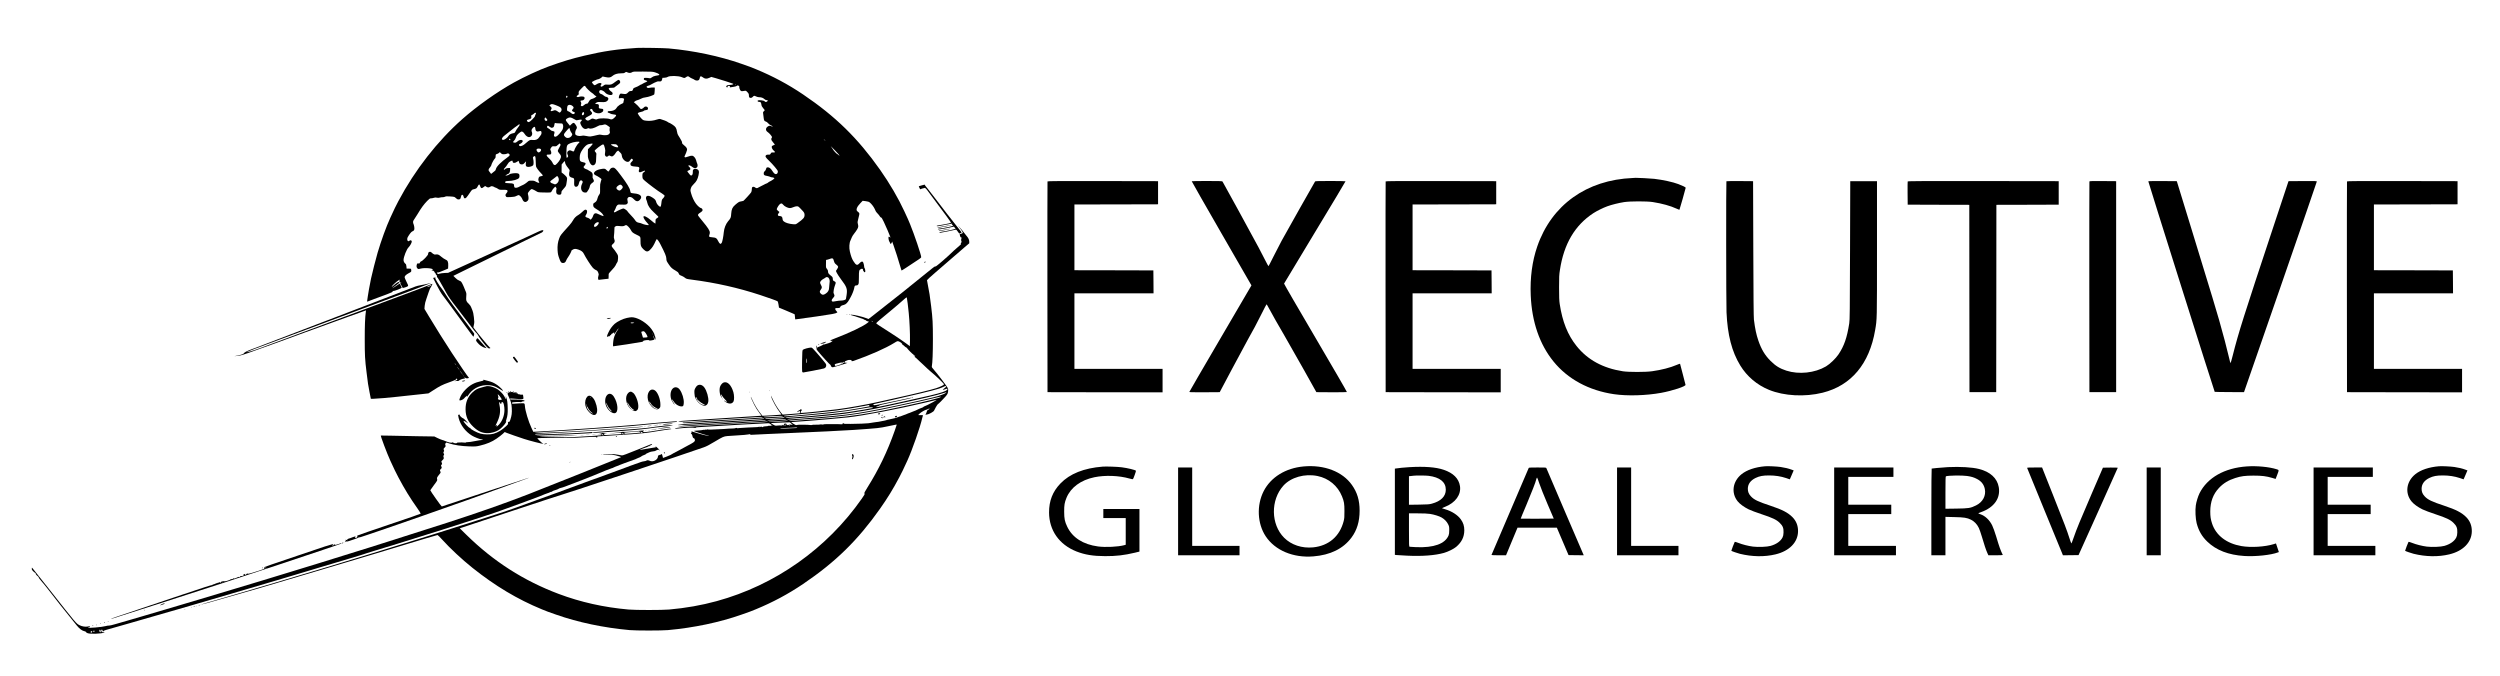 <?xml version="1.0" standalone="no"?>
<!DOCTYPE svg PUBLIC "-//W3C//DTD SVG 20010904//EN"
 "http://www.w3.org/TR/2001/REC-SVG-20010904/DTD/svg10.dtd">
<svg version="1.0" xmlns="http://www.w3.org/2000/svg"
 width="6920pt" height="1872pt" viewBox="0 0 6920 1872"
 preserveAspectRatio="xMidYMid meet">

<g transform="translate(0,1872) scale(0.1,-0.1)"
fill="#000000" stroke="none">
<path d="M17635 17394 c-538 -32 -930 -90 -1454 -214 -370 -88 -593 -155 -996
-300 -256 -92 -668 -283 -959 -444 -466 -259 -1021 -652 -1426 -1010 -692
-611 -1316 -1412 -1772 -2271 -74 -140 -114 -223 -225 -465 -111 -241 -253
-632 -351 -965 -46 -157 -155 -586 -182 -715 -43 -213 -80 -418 -89 -490 -6
-47 -14 -100 -17 -117 -3 -18 -3 -33 2 -33 4 0 91 33 193 74 102 40 200 76
216 80 17 4 80 28 140 52 61 25 120 50 133 55 12 5 22 16 22 25 0 10 5 14 14
11 24 -10 237 73 236 91 -1 4 -13 31 -28 60 l-28 53 -98 -65 c-54 -37 -100
-66 -103 -66 -9 0 84 75 135 110 51 34 62 52 42 65 -12 7 -88 -44 -148 -99
-23 -21 -44 -37 -47 -34 -9 9 61 82 132 139 78 62 101 73 83 40 -7 -14 -7 -28
0 -46 9 -23 13 -25 25 -15 9 7 18 10 22 7 3 -4 -2 -9 -11 -13 -22 -9 -20 -20
13 -74 16 -26 31 -54 32 -62 3 -13 14 -12 73 7 39 12 75 29 80 38 8 13 -1 39
-42 117 -28 56 -52 112 -52 125 0 35 37 72 115 114 68 36 70 38 69 75 -1 20
-5 40 -9 44 -4 4 -32 7 -63 7 l-57 0 -5 58 c-4 42 -11 63 -24 73 -33 23 -56
67 -56 105 0 86 87 306 141 355 37 34 91 132 87 161 -4 35 -40 43 -69 17 -45
-41 -77 39 -42 103 45 79 95 144 121 155 52 22 62 38 62 92 -1 28 -8 69 -16
91 -30 76 -29 96 9 150 20 28 61 93 93 145 108 181 174 270 268 368 62 63 75
72 107 72 20 0 55 6 77 14 30 11 51 12 83 4 32 -7 55 -6 84 3 22 6 57 11 77
10 21 -1 51 5 67 14 25 12 49 14 146 7 115 -9 116 -9 153 -45 29 -29 46 -37
74 -37 42 0 54 12 67 69 5 24 14 48 20 54 18 18 44 -5 52 -42 16 -77 60 -67
121 26 82 127 112 164 138 169 93 20 104 27 132 84 15 30 32 55 40 55 7 0 19
-18 26 -40 18 -57 35 -72 64 -57 13 6 35 21 49 33 l26 21 34 -21 c43 -26 65
-26 108 0 31 18 38 19 77 8 24 -8 44 -17 44 -21 0 -4 8 -8 18 -8 10 0 41 -15
68 -32 47 -32 52 -33 143 -31 52 1 103 -3 113 -8 27 -14 22 -47 -12 -86 -34
-38 -37 -59 -14 -92 16 -22 19 -22 128 -16 89 5 121 11 159 31 27 13 55 24 63
24 26 0 83 -61 100 -108 31 -86 90 -108 145 -53 24 24 29 38 29 75 0 25 -5 66
-12 91 -11 43 -11 47 17 86 17 23 41 51 55 61 24 18 28 18 65 2 22 -8 62 -30
89 -47 49 -31 51 -31 207 -35 87 -3 170 -1 184 2 18 5 32 19 44 49 11 23 35
58 56 77 l36 35 20 -24 c14 -17 17 -30 12 -45 -5 -12 -8 -43 -8 -69 0 -59 27
-87 84 -87 47 0 61 14 61 62 0 33 9 48 64 107 61 68 64 72 76 148 23 144 23
145 -4 183 -15 19 -50 53 -79 76 l-52 40 0 110 1 111 38 46 c44 54 56 58 56
20 0 -38 33 -101 86 -163 37 -43 44 -59 40 -79 -19 -83 -18 -126 3 -153 12
-14 36 -30 54 -33 70 -15 75 -24 70 -119 -7 -102 8 -136 57 -136 36 0 66 42
77 104 10 64 54 94 87 60 21 -20 20 -37 -3 -82 -59 -119 -16 -242 85 -242 37
0 46 4 60 28 10 15 28 43 40 62 13 19 26 55 30 80 7 45 29 73 88 113 32 22 33
48 5 94 -17 27 -20 43 -15 75 10 63 -8 105 -57 130 -23 11 -53 29 -66 39 -13
11 -41 24 -62 29 -22 6 -46 21 -55 35 -16 24 -15 26 15 60 50 57 40 80 -39 95
-79 15 -95 35 -94 118 2 94 18 143 74 226 60 89 117 142 167 155 73 18 111 22
118 11 4 -6 -24 -42 -62 -81 l-68 -70 -3 -104 c-4 -86 0 -116 17 -172 42 -135
90 -188 148 -164 43 17 65 71 63 152 -1 35 1 89 5 119 6 50 5 58 -19 85 -14
17 -26 34 -26 39 0 29 211 189 237 179 19 -8 30 -30 47 -106 12 -53 13 -77 5
-120 -9 -43 -8 -61 2 -83 18 -37 53 -43 84 -14 22 20 25 21 53 6 17 -9 41 -16
53 -16 24 0 76 50 101 97 9 17 28 39 43 49 l26 17 48 -47 c42 -42 49 -54 53
-97 12 -119 162 -219 215 -144 48 68 48 68 71 56 32 -17 27 -43 -13 -78 -25
-22 -35 -40 -35 -61 0 -49 29 -65 130 -72 112 -6 130 -19 111 -78 -27 -82 6
-102 96 -56 38 19 57 24 65 16 7 -7 2 -16 -18 -28 -16 -10 -34 -26 -41 -34
-16 -19 -16 -129 0 -156 13 -22 85 -86 162 -144 26 -19 82 -62 124 -95 42 -33
104 -78 136 -99 199 -130 192 -123 171 -163 -8 -15 -26 -38 -39 -50 -26 -24
-32 -45 -43 -150 -4 -35 -12 -68 -20 -74 -20 -17 -101 63 -115 113 -19 72 -32
89 -108 139 -81 53 -135 64 -165 33 -20 -19 -21 -66 -2 -102 8 -15 17 -46 21
-67 15 -82 79 -177 183 -271 53 -48 105 -98 115 -110 17 -22 17 -23 -25 -51
-43 -29 -43 -29 -43 -91 0 -34 -1 -62 -3 -62 -10 0 -67 43 -127 96 -112 98
-205 138 -205 89 0 -28 51 -108 103 -162 27 -28 47 -55 43 -61 -8 -13 -133 11
-183 36 -21 11 -58 22 -82 25 -53 7 -89 31 -117 81 -12 20 -62 79 -113 131
-50 52 -91 99 -91 104 0 17 -91 81 -115 81 -23 0 -167 -64 -217 -97 -21 -13
-30 -15 -39 -6 -10 10 -6 21 14 50 14 21 30 57 36 80 7 24 23 51 39 64 24 19
35 21 117 16 112 -6 142 -1 162 30 14 21 14 32 4 75 -10 43 -9 55 4 75 21 31
37 37 82 28 24 -4 48 -19 70 -42 78 -86 131 -95 187 -33 81 90 15 162 -161
176 -43 4 -84 11 -90 16 -7 6 -15 31 -19 57 -9 70 -91 205 -262 431 -138 183
-165 210 -212 210 -44 0 -73 -21 -98 -69 -9 -19 -23 -37 -29 -39 -7 -2 -29 15
-50 37 -42 47 -69 51 -186 26 -154 -32 -219 -128 -116 -169 50 -20 159 -93
159 -107 0 -5 -9 -37 -21 -71 -16 -49 -20 -84 -19 -167 2 -155 3 -155 -29
-195 -16 -20 -34 -60 -40 -88 -15 -68 -37 -102 -83 -128 -35 -20 -38 -25 -38
-65 0 -50 16 -69 90 -113 86 -51 160 -114 181 -154 l20 -40 -33 7 c-18 4 -63
23 -100 42 -99 51 -137 38 -167 -59 -7 -20 -23 -48 -37 -63 l-25 -27 -25 23
c-14 13 -44 28 -66 34 -60 15 -68 35 -35 82 34 50 38 117 7 133 -30 16 -48 7
-119 -60 -35 -33 -80 -69 -100 -79 -62 -33 -120 -90 -149 -149 -15 -30 -65
-98 -112 -150 -239 -265 -236 -261 -270 -348 -39 -101 -54 -209 -46 -334 8
-108 13 -133 54 -244 32 -86 50 -106 97 -106 42 0 71 23 86 68 6 20 34 68 62
107 38 53 87 149 87 172 0 1 16 11 36 24 44 27 79 26 158 -1 76 -26 120 -60
146 -113 52 -106 189 -320 247 -386 21 -24 56 -52 78 -61 47 -20 56 -30 78
-86 14 -37 14 -46 1 -83 -9 -25 -12 -57 -8 -76 5 -31 8 -33 37 -29 18 3 82 11
142 17 l110 12 2 55 c1 30 2 64 2 76 1 12 37 57 86 107 53 54 93 105 106 133
10 26 29 60 41 77 17 24 23 49 26 111 3 78 2 83 -32 140 -20 32 -48 73 -63 92
-16 19 -40 49 -55 68 -38 46 -35 68 11 105 48 38 58 74 35 130 -12 32 -15 54
-9 94 6 43 10 100 15 234 0 7 14 20 31 29 26 13 45 14 98 8 82 -11 128 -7 155
12 11 8 29 14 38 14 25 0 102 -79 128 -132 33 -65 56 -85 150 -130 125 -60
120 -53 120 -180 0 -130 9 -156 79 -226 76 -76 121 -81 183 -19 66 64 100 118
159 250 12 26 25 47 28 47 17 0 61 -61 99 -135 132 -257 165 -337 167 -401 2
-65 5 -70 76 -175 53 -77 84 -105 173 -156 65 -37 81 -51 94 -84 13 -33 23
-42 71 -60 31 -11 75 -36 98 -55 41 -34 49 -36 195 -55 659 -85 1279 -224
1893 -426 236 -77 464 -160 480 -173 7 -5 18 -47 25 -92 l13 -83 166 -69 c91
-38 189 -80 218 -93 l51 -24 7 -69 7 -70 52 6 c70 8 60 6 536 74 430 62 535
81 567 106 17 12 16 15 -14 44 -20 19 -33 41 -33 56 0 26 2 27 75 28 44 1 51
4 63 29 15 30 32 40 102 58 53 13 102 62 149 147 17 31 37 68 45 82 34 58 84
189 91 235 9 62 19 75 61 75 25 0 38 7 51 27 15 23 18 51 18 198 0 187 4 202
57 228 38 18 58 8 58 -29 0 -13 5 -24 10 -24 6 0 10 -6 10 -14 0 -19 26 -28
39 -13 11 14 -3 95 -20 112 -5 5 -9 22 -9 38 0 34 -19 106 -33 125 -19 24 -53
12 -94 -33 -65 -72 -97 -61 -173 61 -39 63 -65 134 -95 262 -25 102 -17 240
18 308 13 27 29 65 36 85 6 19 34 64 62 99 29 35 67 90 86 122 36 62 38 81 16
168 -7 27 -4 54 13 116 12 44 25 99 29 121 7 43 4 49 -53 95 -46 37 -13 125
83 223 l64 67 82 -10 c66 -8 88 -16 118 -39 46 -38 105 -115 132 -173 11 -25
26 -56 32 -69 7 -13 30 -42 53 -65 23 -23 49 -56 58 -73 10 -19 24 -33 35 -33
13 0 33 -32 76 -122 59 -124 166 -372 180 -418 7 -23 7 -23 -9 -7 -39 38 -54
8 -36 -69 7 -30 16 -54 20 -54 4 0 10 -13 14 -30 7 -40 32 -39 49 2 l13 33 41
-115 c61 -174 120 -358 169 -529 24 -85 46 -156 49 -159 4 -4 142 85 482 312
36 23 63 48 63 58 1 60 -191 628 -308 913 -50 122 -56 135 -158 355 -166 361
-408 775 -672 1150 -618 876 -1233 1478 -2132 2086 -413 279 -841 508 -1310
701 -146 60 -155 63 -395 147 -604 212 -1324 364 -2020 426 -119 11 -755 21
-870 14z m508 -681 c103 -33 137 -66 80 -77 -16 -3 -54 -10 -85 -16 -36 -7
-71 -22 -95 -41 -32 -26 -42 -29 -73 -23 -19 5 -60 8 -90 9 -52 0 -55 -1 -58
-27 -3 -24 1 -28 44 -41 27 -8 50 -19 51 -24 2 -6 -18 -19 -44 -29 -26 -10
-64 -28 -83 -41 -19 -13 -39 -23 -45 -23 -6 0 -28 -12 -50 -27 -22 -16 -67
-37 -100 -48 -50 -17 -62 -25 -70 -50 -16 -48 -24 -55 -64 -55 -32 0 -46 -7
-79 -42 -44 -45 -59 -48 -159 -33 -51 8 -52 7 -72 -26 -12 -19 -21 -49 -21
-68 l0 -34 51 7 c56 8 107 -13 92 -37 -4 -7 -10 -32 -13 -57 -5 -41 -8 -46
-46 -60 -36 -13 -81 -43 -124 -83 -8 -8 -22 -27 -31 -44 -24 -44 -99 -78 -174
-78 -55 0 -60 -2 -63 -22 -2 -16 2 -23 14 -23 9 0 32 -9 51 -21 19 -12 58 -23
93 -26 86 -8 94 -23 40 -78 -60 -61 -89 -72 -141 -51 -63 25 -282 27 -337 2
-36 -17 -42 -17 -86 -2 -62 21 -66 21 -117 -14 -52 -35 -77 -37 -113 -9 -44
34 -34 53 48 94 124 61 139 86 84 142 -26 27 -30 37 -22 51 6 9 21 17 34 17
17 0 25 -9 34 -35 22 -69 157 -110 232 -72 52 27 66 44 62 79 -3 26 -7 28 -53
33 -69 7 -76 14 -69 61 8 50 -7 69 -57 69 -53 0 -57 16 -8 40 36 19 51 21 123
15 51 -4 97 -3 123 4 46 13 83 51 83 87 0 26 -34 54 -67 54 -13 0 -41 16 -63
36 -22 20 -55 40 -73 43 -58 12 -72 89 -18 106 28 9 103 -29 129 -65 43 -58
170 -93 202 -55 18 22 4 63 -29 79 -15 8 -39 30 -54 49 -35 46 -21 57 65 57
63 0 71 2 105 34 21 18 57 45 80 60 25 15 45 36 49 51 8 31 -19 75 -45 75 -9
0 -50 -25 -89 -55 -97 -76 -122 -85 -213 -78 -72 5 -75 4 -113 -26 -21 -17
-47 -31 -58 -31 -26 0 -34 27 -14 49 52 57 -38 74 -115 21 -24 -16 -52 -30
-61 -30 -19 0 -81 77 -73 90 5 9 129 70 142 70 30 0 89 26 119 52 l35 31 78
-17 c97 -21 142 -14 190 29 55 49 136 75 237 75 72 0 89 3 114 22 29 21 31 21
65 5 47 -22 93 -21 130 3 28 19 46 20 300 19 259 -1 273 -2 348 -26z m729
-129 c71 -30 76 -30 118 1 43 31 61 31 98 0 17 -14 49 -32 72 -40 23 -8 53
-24 67 -35 31 -24 95 -27 117 -4 9 8 19 27 22 42 3 15 7 33 10 40 7 24 35 25
62 3 69 -56 123 -61 209 -20 l41 20 129 -36 c125 -35 459 -142 477 -153 20
-12 -31 -32 -80 -32 -29 0 -64 -4 -79 -10 -31 -12 -43 -39 -24 -51 21 -13 29
-11 29 10 0 20 23 30 53 23 12 -3 16 -10 11 -25 -5 -17 -3 -19 22 -13 16 3 58
10 94 15 38 6 69 16 76 25 9 13 17 14 41 6 24 -9 29 -15 26 -38 -2 -15 7 -47
19 -72 25 -49 35 -52 125 -35 40 7 43 6 82 -36 35 -38 41 -50 41 -89 0 -53 13
-70 53 -70 19 0 37 10 55 30 31 35 40 36 92 10 22 -11 56 -20 77 -20 65 -1
114 -17 147 -49 18 -17 43 -31 56 -31 45 0 55 -15 25 -38 -28 -22 -51 -20 -75
8 -17 20 -155 36 -179 21 -25 -16 -4 -41 32 -41 43 0 53 -12 63 -75 5 -39 16
-60 50 -99 24 -26 44 -51 44 -55 0 -4 -12 -18 -26 -30 -23 -20 -25 -28 -20
-64 4 -23 10 -74 14 -113 8 -79 20 -100 63 -109 17 -4 42 -23 60 -45 17 -21
48 -45 68 -54 21 -8 43 -21 50 -30 17 -20 11 -20 -25 -1 -39 20 -60 19 -99 -5
-67 -42 -69 -115 -4 -156 41 -26 119 -117 119 -139 0 -8 -4 -17 -10 -20 -5 -3
-10 -20 -10 -37 0 -23 13 -47 51 -90 28 -33 49 -61 47 -63 -3 -3 -22 -11 -44
-18 -31 -11 -40 -20 -42 -41 -4 -31 28 -87 64 -111 14 -9 24 -24 22 -33 -2
-13 -13 -16 -50 -13 -42 2 -48 0 -64 -28 -20 -33 -21 -34 -75 -31 -22 1 -43
-5 -53 -15 -32 -33 -20 -57 83 -155 106 -102 240 -262 242 -289 4 -46 -21 -81
-55 -81 -30 1 -58 27 -99 91 -44 70 -86 101 -129 97 -29 -3 -33 -8 -43 -45 -6
-25 -21 -50 -37 -63 -22 -17 -28 -30 -28 -60 0 -46 13 -56 97 -71 32 -6 70
-17 85 -25 15 -8 40 -14 56 -14 15 0 37 -6 47 -14 17 -12 16 -15 -26 -46 -24
-18 -62 -40 -84 -50 -22 -9 -46 -24 -53 -33 -8 -9 -30 -21 -50 -28 -20 -6 -49
-20 -63 -30 -14 -10 -45 -25 -70 -35 -24 -10 -60 -28 -79 -41 -42 -28 -64 -29
-97 -3 -29 23 -63 26 -81 8 -7 -7 -12 -35 -12 -62 0 -32 -7 -62 -19 -82 -19
-31 -195 -223 -215 -235 -6 -4 -34 -10 -63 -14 -53 -7 -72 -18 -162 -95 -77
-66 -103 -122 -111 -246 -7 -111 -11 -121 -90 -214 -60 -72 -105 -187 -115
-295 -11 -122 -40 -271 -59 -300 -29 -44 -56 -30 -95 48 -42 86 -64 100 -164
108 -49 3 -82 11 -87 19 -5 7 -2 31 7 54 26 74 13 111 -97 257 -43 57 -143
181 -187 232 -52 58 -44 76 57 140 20 13 36 33 38 46 4 24 -23 61 -43 61 -24
0 -93 59 -138 118 -56 74 -109 187 -138 294 -21 78 -21 82 -5 137 15 45 30 68
82 119 72 69 102 125 129 239 28 117 8 166 -77 179 -24 4 -40 1 -58 -14 -21
-17 -25 -28 -23 -72 4 -93 -45 -130 -88 -67 -12 17 -33 44 -46 58 -27 29 -21
39 32 56 45 14 47 56 3 94 -26 23 -30 30 -19 38 19 13 56 -2 111 -45 49 -38
85 -40 122 -7 22 19 24 73 4 111 -7 15 -19 50 -25 79 -8 32 -26 67 -48 92 -43
50 -76 53 -182 15 -57 -21 -75 -23 -86 -14 -13 11 -12 17 5 49 20 37 47 108
57 149 9 37 -16 78 -78 127 -46 36 -59 52 -59 73 0 15 -6 36 -13 48 -6 12 -27
48 -45 80 -17 32 -41 70 -52 84 -11 14 -24 55 -30 94 -16 104 -39 139 -127
197 -41 27 -81 49 -88 49 -7 0 -25 10 -40 22 -27 21 -119 58 -198 80 -31 9
-49 7 -100 -10 -99 -34 -201 -45 -295 -34 -76 9 -86 13 -125 48 -23 22 -60 66
-81 98 -37 56 -38 60 -21 72 10 8 35 16 54 20 49 8 94 25 107 40 5 7 30 14 54
16 38 3 46 7 54 30 21 61 -71 96 -112 43 -11 -14 -35 -31 -53 -37 -30 -10 -34
-9 -53 17 -30 39 -106 116 -141 142 l-30 22 27 24 c14 14 43 28 64 32 21 4 67
22 101 40 45 24 82 35 131 40 76 8 229 61 242 84 4 9 10 54 12 101 l3 85 -43
3 c-24 2 -67 -2 -94 -8 -42 -9 -55 -8 -75 5 -31 21 -17 40 41 56 22 6 48 17
56 24 8 6 55 31 103 55 71 33 96 41 124 37 56 -9 80 6 90 55 l9 43 59 3 c37 2
68 10 85 22 53 38 297 34 392 -6z m1498 -208 c0 -2 -7 -7 -16 -10 -8 -3 -12
-2 -9 4 6 10 25 14 25 6z m-4160 -57 c0 -16 142 -155 177 -172 17 -9 40 -27
50 -40 10 -13 31 -31 47 -39 l28 -15 -31 -26 c-18 -15 -51 -31 -74 -38 -62
-16 -84 -34 -112 -89 -22 -43 -29 -50 -55 -50 -20 0 -43 -11 -69 -35 -21 -19
-47 -35 -58 -35 -27 0 -44 22 -33 40 14 22 11 62 -5 84 -18 23 -5 36 35 36 56
0 93 63 58 98 -15 15 -112 16 -140 1 -24 -13 -68 -4 -68 14 0 7 14 21 31 31
29 17 31 22 27 60 -5 41 -3 45 73 125 69 74 80 81 98 71 12 -6 21 -15 21 -21z
m-503 -265 c3 -8 -1 -23 -10 -32 -15 -14 -17 -14 -23 1 -8 21 1 47 16 47 6 0
13 -7 17 -16z m-322 -245 c44 -17 94 -39 111 -50 59 -36 65 -98 15 -143 -20
-18 -21 -18 -47 0 -87 62 -93 63 -162 37 -54 -20 -74 -8 -48 31 24 37 20 56
-16 88 l-33 28 24 20 c32 27 63 25 156 -11z m466 -25 c36 -34 36 -50 3 -85
-31 -32 -27 -55 13 -70 48 -18 56 -29 37 -50 -25 -28 -59 -23 -101 15 -21 18
-49 37 -63 41 -44 13 -48 22 -43 88 4 47 10 67 26 81 30 25 90 16 128 -20z
m317 -191 c4 -30 -15 -63 -37 -63 -26 0 -31 20 -15 59 16 37 47 40 52 4z
m-1333 -3 c4 -6 0 -22 -9 -35 -9 -13 -16 -33 -16 -45 0 -12 -31 -51 -75 -95
-81 -80 -108 -91 -140 -55 -23 25 -8 45 38 54 18 3 43 13 56 22 20 14 22 22
17 54 -5 34 -3 39 23 50 16 6 39 22 52 36 24 26 44 31 54 14z m315 -191 c0
-10 -9 -21 -20 -24 -39 -12 -71 37 -50 76 l12 21 29 -28 c16 -15 29 -36 29
-45z m698 48 c26 -13 61 -32 79 -43 28 -16 37 -17 77 -6 91 24 128 9 82 -33
-33 -30 -33 -50 1 -115 47 -91 108 -121 173 -86 18 10 30 11 44 4 45 -24 133
-1 256 67 26 15 54 23 67 20 12 -3 43 2 68 10 54 19 72 15 137 -32 l48 -35 -6
-48 c-4 -28 -2 -56 5 -69 16 -29 -9 -74 -51 -92 -36 -15 -129 -15 -186 0 -26
8 -52 7 -96 -4 -221 -52 -208 -50 -305 -31 -73 15 -99 16 -134 8 -76 -20 -173
4 -183 45 -9 36 4 102 26 133 28 40 25 65 -16 126 -43 66 -63 69 -119 14 l-40
-40 -25 31 c-14 17 -40 49 -58 72 -43 52 -39 76 18 105 56 28 78 28 138 -1z
m-368 -142 c80 0 85 -1 97 -25 18 -36 16 -99 -6 -145 -10 -22 -44 -70 -75
-106 -78 -93 -145 -121 -162 -67 -3 11 -1 32 6 48 6 15 10 39 8 51 -2 19 -11
25 -48 31 -29 5 -52 16 -65 32 -11 13 -34 31 -52 40 -39 19 -46 30 -38 56 9
28 26 25 71 -11 31 -24 45 -29 69 -25 37 8 51 25 59 78 9 53 14 61 35 51 9 -4
54 -8 101 -8z m-1095 -35 c5 -8 -20 -46 -85 -132 -11 -15 -27 -43 -35 -62 -12
-29 -22 -36 -52 -42 -71 -13 -117 -39 -138 -78 -24 -44 -108 -108 -143 -108
-13 0 -29 5 -35 11 -16 16 14 69 58 101 18 14 98 77 177 141 79 64 157 123
174 132 17 9 36 23 43 31 15 18 27 20 36 6z m433 -110 c5 -73 46 -97 118 -70
19 7 30 7 40 -1 21 -17 17 -82 -5 -105 -10 -11 -31 -40 -45 -63 -39 -61 -96
-85 -180 -76 -76 8 -84 5 -184 -82 -71 -62 -90 -73 -144 -87 -49 -11 -75 44
-27 59 32 10 79 55 79 76 0 51 -91 47 -148 -7 -28 -26 -45 -34 -74 -34 -51 0
-59 22 -20 55 20 17 38 48 52 88 17 51 31 71 79 115 33 28 68 52 78 52 28 0
58 -25 89 -74 35 -55 94 -91 132 -81 64 16 91 82 61 149 -15 33 -5 67 31 106
41 44 64 37 68 -20z m957 -27 c4 -21 20 -56 36 -77 16 -22 29 -46 29 -54 0
-28 -36 -74 -69 -88 -55 -23 -91 -18 -128 18 -47 45 -44 73 18 144 103 120
102 120 114 57z m-1651 -269 c4 -9 4 -19 2 -22 -10 -9 -36 8 -36 23 0 20 26
19 34 -1z m8706 -19 c13 -14 21 -25 18 -25 -2 0 -15 11 -28 25 -13 14 -21 25
-18 25 2 0 15 -11 28 -25z m-6790 -58 c0 -7 -13 -23 -29 -35 -28 -20 -111
-160 -111 -187 0 -7 -7 -21 -15 -29 -14 -14 -20 -14 -53 4 -47 25 -73 25 -106
-1 -30 -24 -34 -64 -10 -110 14 -28 14 -33 -1 -55 -33 -51 -40 -25 -37 132 5
192 11 207 107 248 89 38 255 60 255 33z m-530 -57 c8 -15 8 -26 -2 -44 -53
-96 -68 -128 -68 -146 0 -11 18 -40 40 -64 57 -61 61 -97 21 -173 -35 -66
-115 -153 -140 -153 -27 0 -49 22 -69 70 -12 28 -43 67 -79 101 -99 91 -107
125 -29 120 26 -1 53 3 62 9 19 16 18 61 -3 104 -16 34 -16 36 11 76 29 43 29
44 98 40 42 -2 51 2 90 39 24 22 46 41 50 41 4 0 12 -9 18 -20z m1572 -27 c15
-15 28 -35 28 -46 0 -17 -5 -19 -47 -12 -50 7 -144 53 -151 73 -2 8 18 12 69
12 65 0 76 -3 101 -27z m6158 -291 c-6 -2 -22 8 -37 22 -14 14 -29 26 -34 26
-12 0 -103 99 -114 125 -6 13 -20 34 -31 47 -12 13 -24 30 -28 38 -4 8 52 -46
123 -120 72 -74 126 -137 121 -138z m-8266 175 c15 -24 -11 -69 -48 -82 -25
-8 -31 -6 -52 18 -45 52 -23 89 50 84 24 -1 43 -9 50 -20z m-1026 -137 c29 0
66 7 82 15 27 14 32 14 55 -1 35 -23 31 -48 -14 -81 -208 -150 -331 -273 -345
-346 -4 -22 -15 -41 -28 -48 -11 -6 -40 -29 -64 -51 -24 -22 -44 -36 -44 -31
0 5 -16 28 -36 51 -43 50 -41 70 11 132 19 23 35 49 35 58 0 27 68 155 95 180
20 18 25 33 25 71 0 47 1 48 38 59 21 7 47 21 57 32 l19 20 31 -30 c26 -26 39
-30 83 -30z m870 -67 c5 -10 10 -71 11 -136 1 -65 6 -129 11 -143 14 -36 82
-125 140 -183 28 -28 49 -55 45 -60 -3 -5 -20 -12 -38 -16 -59 -12 -65 -16
-76 -47 -15 -42 -14 -68 4 -102 19 -36 19 -36 -7 -36 -13 0 -45 14 -73 30 -43
25 -60 30 -122 30 -68 0 -75 -2 -110 -33 -56 -49 -113 -84 -161 -101 -24 -9
-56 -25 -71 -35 -37 -26 -106 -38 -126 -21 -8 7 -15 27 -15 44 0 62 -16 71
-135 74 -80 3 -108 7 -112 18 -11 29 17 44 81 44 131 0 281 44 305 88 16 30
13 88 -4 106 -24 23 -78 29 -166 18 -59 -7 -87 -16 -104 -32 -13 -12 -41 -24
-67 -27 l-43 -5 37 26 c20 14 41 26 47 26 25 0 51 54 51 106 l0 54 -39 0 c-48
0 -90 -15 -107 -38 -10 -13 -16 -14 -24 -6 -9 9 -3 21 27 51 21 21 53 64 70
95 23 41 44 63 79 82 48 27 64 26 64 -3 0 -48 59 -54 118 -11 23 17 44 30 46
30 2 0 8 -15 11 -32 11 -49 32 -68 78 -68 33 0 45 6 79 43 l40 42 -7 -53 c-10
-74 9 -102 70 -102 54 0 122 26 135 51 14 24 13 123 -2 170 -10 34 -9 42 7 59
22 25 42 26 53 3z m635 -574 c33 -62 9 -140 -55 -179 -27 -16 -35 -17 -57 -6
-14 7 -38 16 -53 20 -31 7 -58 31 -58 51 0 8 24 30 53 49 28 19 70 50 92 70
21 20 44 35 50 33 5 -2 18 -19 28 -38z m1762 -225 c35 -37 31 -60 -15 -106
-42 -42 -59 -44 -107 -9 -49 35 -38 79 32 122 41 26 62 24 90 -7z m4461 -529
c35 -46 131 -95 187 -95 24 0 65 11 95 25 31 14 72 25 97 25 45 0 38 6 166
-130 37 -39 49 -67 49 -110 0 -74 -30 -109 -198 -229 -46 -32 -49 -33 -122
-27 -103 8 -204 38 -248 73 -31 25 -38 38 -42 79 -5 53 -28 74 -80 74 -52 0
-63 33 -27 81 l22 31 -37 30 c-21 16 -38 37 -38 46 0 26 56 118 86 141 38 30
59 26 90 -14z m-5103 -497 c7 -19 -19 -62 -53 -92 -59 -49 -99 -23 -65 41 28
51 106 85 118 51z m250 -124 c8 -9 -11 -44 -23 -44 -6 0 -10 8 -10 18 0 27 18
41 33 26z m6237 -878 c6 -8 18 -39 25 -68 9 -32 23 -59 36 -68 44 -31 79 -69
79 -88 0 -10 -14 -40 -31 -65 l-31 -47 26 -56 c15 -31 66 -109 114 -173 162
-214 181 -265 156 -436 -8 -55 -17 -106 -19 -113 -8 -22 -72 -42 -137 -42 -35
-1 -83 -5 -108 -11 -93 -20 -132 -22 -141 -8 -16 26 -9 46 31 92 45 51 47 61
23 112 -15 31 -15 44 -4 113 7 42 24 103 37 136 27 66 23 79 -27 104 -31 15
-34 22 -37 64 -3 43 -7 51 -50 85 -68 54 -82 73 -82 117 0 28 -8 47 -29 72
-29 33 -30 35 -28 141 l2 108 40 8 c22 5 54 15 70 22 40 18 70 18 85 1z m-128
-523 c32 -37 41 -85 29 -154 -6 -36 -11 -90 -11 -120 0 -70 -30 -124 -94 -166
-61 -42 -95 -42 -135 -2 -39 38 -39 63 -1 113 36 48 37 71 5 127 -14 24 -25
54 -25 66 0 31 45 80 101 108 26 14 50 29 54 35 10 16 61 11 77 -7z"/>
<path d="M45195 13793 c-1277 -51 -2248 -747 -2644 -1896 -140 -406 -201 -864
-180 -1355 30 -730 246 -1356 630 -1828 396 -488 979 -803 1674 -905 369 -54
887 -39 1305 37 316 58 689 181 675 223 -2 9 -37 142 -76 296 -39 154 -73 283
-75 286 -2 4 -44 -11 -94 -32 -174 -75 -421 -139 -680 -175 -180 -26 -648 -26
-810 -1 -552 86 -975 317 -1280 698 -246 307 -393 675 -467 1164 -14 97 -18
184 -18 455 0 302 2 350 24 490 109 719 414 1235 926 1570 96 62 268 148 385
190 117 43 321 94 465 116 168 26 627 27 795 1 252 -39 491 -105 656 -182 43
-19 79 -34 81 -31 6 6 173 594 173 609 0 15 -87 58 -205 102 -150 57 -426 117
-665 145 -86 10 -491 32 -515 28 -5 -1 -41 -3 -80 -5z"/>
<path d="M28995 13698 c-3 -7 -4 -1322 -3 -2923 l3 -2910 1593 -3 1592 -2 0
325 0 325 -1220 0 -1220 0 0 1045 0 1045 1095 0 1095 0 -2 318 -3 317 -1092 3
-1093 2 0 910 0 910 1158 2 1157 3 0 320 0 320 -1528 3 c-1217 2 -1529 0
-1532 -10z"/>
<path d="M32987 13703 c-2 -5 369 -655 825 -1446 l828 -1437 -860 -1470 c-473
-808 -860 -1474 -860 -1480 0 -7 127 -9 421 -8 l421 3 337 635 c185 349 380
712 433 805 170 301 246 445 384 720 74 149 138 271 142 272 4 2 34 -48 66
-110 89 -167 248 -448 429 -757 89 -151 324 -565 523 -920 l361 -645 418 -3
c231 -1 423 2 427 6 5 5 -386 678 -867 1497 -482 819 -874 1496 -872 1505 2 8
387 647 855 1420 468 772 848 1408 846 1412 -3 4 -191 8 -418 8 -319 0 -416
-3 -424 -12 -12 -15 -797 -1405 -927 -1643 -48 -88 -148 -281 -222 -430 -73
-148 -137 -271 -141 -273 -4 -1 -40 64 -81 145 -40 82 -127 249 -193 372 -195
364 -988 1814 -1000 1828 -8 10 -101 13 -429 13 -230 0 -420 -3 -422 -7z"/>
<path d="M38355 13698 c-3 -7 -4 -1322 -3 -2923 l3 -2910 1593 -3 1592 -2 0
325 0 325 -1220 0 -1220 0 0 1045 0 1045 1095 0 1095 0 -2 318 -3 317 -1092 3
-1093 2 0 910 0 910 1158 2 1157 3 0 320 0 320 -1528 3 c-1217 2 -1529 0
-1532 -10z"/>
<path d="M47787 13703 c-10 -10 -8 -3387 3 -3628 27 -626 147 -1090 381 -1472
185 -303 464 -539 795 -674 418 -171 994 -201 1484 -79 792 198 1295 798 1454
1734 52 303 51 251 51 2251 l0 1870 -370 0 -370 0 -6 -1915 c-5 -1712 -7
-1926 -22 -2020 -62 -398 -141 -624 -296 -857 -77 -115 -238 -270 -348 -335
-308 -182 -749 -230 -1098 -117 -179 58 -300 132 -440 273 -153 153 -251 317
-334 558 -57 168 -89 315 -123 583 -8 63 -13 644 -17 1960 l-6 1870 -366 3
c-201 1 -368 -1 -372 -5z"/>
<path d="M52805 13697 c-3 -7 -4 -154 -3 -327 l3 -315 852 -3 853 -2 2 -2593
3 -2592 370 0 370 0 3 2592 2 2593 863 2 862 3 0 325 0 325 -2088 3 c-1673 2
-2089 0 -2092 -11z"/>
<path d="M57835 13698 c-3 -7 -4 -1322 -3 -2923 l3 -2910 370 0 370 0 0 2920
0 2920 -368 3 c-289 2 -369 0 -372 -10z"/>
<path d="M59465 13701 c-5 -9 1826 -5815 1838 -5827 3 -3 187 -6 408 -7 l403
-2 1008 2905 c553 1598 1007 2913 1007 2923 1 16 -22 17 -391 15 l-392 -3
-413 -1245 c-837 -2523 -968 -2938 -1129 -3573 -31 -125 -60 -224 -64 -220 -4
4 -22 71 -39 148 -49 218 -172 683 -275 1043 -106 367 -144 495 -744 2452
l-428 1395 -391 3 c-241 1 -394 -1 -398 -7z"/>
<path d="M64965 13698 c-3 -7 -4 -1322 -3 -2923 l3 -2910 1593 -3 1592 -2 0
325 0 325 -1220 0 -1220 0 0 1045 0 1045 1095 0 1095 0 -2 318 -3 317 -1092 3
-1093 2 0 910 0 910 1158 2 1157 3 0 320 0 320 -1528 3 c-1217 2 -1529 0
-1532 -10z"/>
<path d="M25510 13588 c-41 -12 -76 -22 -78 -23 -2 -2 6 -21 17 -44 l21 -40
57 20 c31 10 64 19 74 19 9 0 34 -24 56 -52 39 -55 320 -434 546 -737 94 -126
126 -176 116 -181 -13 -9 -311 -67 -364 -72 -16 -2 -29 -7 -27 -13 4 -14 43
-9 238 31 94 19 176 34 183 34 18 0 12 -30 -6 -31 -10 -1 -5 -4 11 -8 72 -15
10 -37 -229 -81 -60 -11 -122 -20 -137 -20 -15 0 -28 -5 -28 -11 0 -8 19 -10
63 -5 58 6 324 57 368 71 13 4 21 1 26 -12 3 -10 12 -22 20 -26 7 -4 13 -12
13 -17 0 -12 -250 -67 -398 -88 -56 -8 -73 -29 -19 -24 38 4 358 68 404 81 31
9 34 8 69 -42 21 -29 40 -56 44 -60 4 -4 21 0 38 10 l30 17 -21 31 c-12 16
-92 118 -177 225 -129 161 -313 398 -405 521 -11 15 -77 100 -146 190 -70 90
-153 198 -185 239 -32 41 -64 81 -71 88 -7 7 -13 18 -13 23 0 12 -1 11 -90
-13z"/>
<path d="M26180 12465 c-63 -13 -143 -27 -177 -31 -35 -3 -61 -10 -58 -14 2
-4 33 -3 67 2 74 10 300 57 307 63 7 8 -19 4 -139 -20z"/>
<path d="M26584 12388 c36 -48 66 -95 66 -106 0 -14 -11 -23 -43 -32 l-44 -12
10 -44 c8 -33 15 -44 29 -44 18 0 19 -15 2 -68 -2 -7 2 -23 8 -37 9 -21 8 -28
-8 -46 -14 -16 -15 -22 -5 -28 9 -6 -3 -21 -41 -52 -83 -68 -229 -202 -302
-275 -55 -55 -318 -279 -345 -293 -12 -7 -25 -10 -30 -7 -4 3 -39 -20 -77 -52
-361 -298 -1267 -1020 -1656 -1320 l-107 -82 -64 24 c-118 44 -341 96 -416 96
-40 0 -11 -16 54 -30 33 -7 83 -23 110 -35 28 -12 75 -27 105 -35 30 -7 67
-21 82 -31 14 -11 33 -19 42 -19 9 0 16 -4 16 -10 0 -5 19 -15 41 -22 l42 -12
-34 -29 c-112 -94 -496 -278 -919 -439 -58 -22 -108 -43 -112 -46 -4 -4 2 -13
13 -20 12 -8 18 -9 14 -3 -3 6 1 11 9 11 50 0 -17 -50 -92 -70 -26 -7 -64 -18
-85 -26 -21 -8 -42 -12 -47 -9 -4 3 -10 2 -12 -3 -5 -11 -133 -72 -152 -72 -9
0 -16 -8 -16 -20 0 -11 -4 -20 -10 -20 -12 0 -12 4 0 55 8 36 7 38 -6 21 -26
-35 -17 -80 25 -133 94 -118 349 -398 360 -395 7 1 9 -2 6 -8 -4 -7 3 -23 16
-36 18 -20 29 -23 54 -18 44 9 248 69 335 98 60 20 67 25 38 23 -21 -2 -38 0
-38 4 0 10 -34 6 -42 -5 -4 -6 -13 -4 -22 3 -13 11 -16 11 -16 -3 0 -9 6 -16
13 -17 13 0 -26 -17 -52 -23 -9 -2 -23 -6 -31 -9 -41 -18 -104 -37 -120 -37
-11 0 -20 10 -22 25 -4 20 0 26 26 34 58 19 171 43 199 43 18 -1 25 3 21 11
-5 8 -3 8 7 0 18 -18 32 -16 25 2 -3 8 -2 14 2 13 4 -1 26 8 50 21 39 20 82
24 142 12 3 -1 -2 -5 -10 -11 -26 -16 19 -24 59 -10 464 163 882 348 1123 497
84 52 89 54 125 43 46 -14 107 -66 97 -83 -4 -6 -4 -9 0 -6 4 4 19 -5 35 -20
40 -38 70 -61 80 -61 5 0 16 -11 25 -25 23 -35 153 -165 166 -165 5 0 10 -7
10 -16 0 -8 5 -12 10 -9 6 3 10 1 10 -4 0 -6 8 -11 17 -11 15 0 14 -2 -3 -15
-10 -8 -13 -15 -7 -15 7 0 43 -29 79 -65 37 -36 67 -65 68 -65 1 0 36 -33 78
-72 108 -104 179 -169 214 -198 134 -108 374 -338 374 -357 0 -21 -97 -69
-214 -108 -132 -44 -620 -163 -1151 -279 -214 -48 -428 -95 -475 -106 -279
-65 -834 -164 -1115 -199 -287 -37 -913 -101 -979 -101 -36 0 -38 1 -31 27 3
15 13 32 22 38 14 10 13 13 -2 29 -16 16 -19 16 -27 2 -5 -9 -14 -16 -20 -16
-15 0 -81 -51 -74 -57 3 -3 21 5 40 17 20 12 36 20 37 18 6 -35 4 -68 -5 -68
-6 0 -114 -9 -241 -20 -126 -10 -230 -18 -230 -17 -1 1 -22 27 -47 57 -66 80
-158 223 -204 320 -82 172 -75 159 -68 125 17 -84 157 -336 251 -453 20 -24
33 -45 30 -48 -3 -3 -121 -12 -263 -20 l-258 -14 -27 33 c-95 111 -193 270
-258 420 -19 42 -36 76 -38 73 -6 -5 40 -112 90 -211 42 -84 92 -163 163 -256
l44 -57 -98 -6 c-99 -7 -574 -37 -1572 -101 -602 -38 -638 -41 -623 -56 9 -9
339 9 1213 66 922 59 1100 69 1111 58 8 -8 -21 -13 -98 -17 -115 -8 -523 -32
-1483 -91 -327 -20 -606 -39 -619 -41 -15 -3 -20 -9 -15 -14 6 -6 64 -6 149 0
77 5 253 17 390 25 138 8 428 26 645 39 217 14 519 32 670 40 151 9 303 18
337 21 34 3 64 1 67 -4 8 -13 -33 -16 -554 -46 -766 -43 -1559 -93 -1680 -105
-134 -14 -192 -28 -120 -29 37 -1 743 41 1075 64 248 17 1252 75 1298 75 15 0
27 -4 27 -9 0 -4 -64 -11 -142 -15 -79 -4 -370 -20 -648 -36 -477 -28 -604
-36 -1250 -76 -146 -9 -294 -22 -330 -30 l-65 -13 105 5 c58 2 330 18 605 34
942 56 1716 100 1763 100 6 0 12 -4 12 -8 0 -4 -152 -16 -337 -25 -589 -31
-1853 -106 -1973 -117 -63 -6 -145 -16 -182 -22 -83 -12 -105 -32 -27 -24 249
27 467 36 508 21 17 -6 22 -5 17 3 -4 7 15 12 56 16 61 6 710 45 1103 66 105
6 224 12 265 15 41 3 179 9 305 15 127 6 247 12 269 14 32 3 47 -3 87 -33 26
-19 46 -37 44 -40 -3 -2 -11 2 -19 8 -11 9 -16 9 -21 0 -5 -7 -21 -9 -41 -6
-19 3 -34 3 -34 -1 0 -4 -19 -8 -43 -10 -75 -4 -96 -8 -111 -22 -11 -8 -16 -9
-16 -1 0 13 -49 12 -67 -2 -9 -7 -13 -4 -13 9 0 16 -2 17 -10 4 -7 -11 -33
-15 -112 -16 -57 -1 -139 -5 -183 -8 -44 -3 -127 -8 -184 -11 -57 -2 -106 -7
-109 -10 -3 -3 -11 0 -17 5 -9 7 -22 7 -41 0 -15 -6 -48 -11 -73 -11 -57 0
-175 -7 -261 -15 -60 -5 -135 -8 -350 -16 -47 -1 -91 1 -97 5 -7 5 -13 4 -13
-2 0 -6 -15 -7 -35 -4 -25 4 -35 2 -35 -8 0 -10 -3 -10 -12 -1 -8 8 -17 8 -31
1 -11 -6 -73 -13 -138 -16 -65 -3 -116 -9 -114 -14 7 -10 338 -116 389 -124
21 -3 36 -8 33 -11 -9 -9 -209 38 -344 82 -76 24 -140 44 -142 44 -2 0 -1 -9
2 -20 3 -12 -1 -23 -11 -29 -13 -7 -12 -10 5 -20 12 -6 23 -25 28 -48 9 -49
22 -73 41 -73 17 0 37 -46 29 -70 -9 -30 -47 -56 -170 -120 -66 -34 -125 -66
-131 -71 -7 -5 -56 -32 -110 -60 -129 -66 -246 -129 -263 -143 -7 -6 -58 -27
-111 -47 l-98 -36 -7 35 c-3 18 -11 44 -17 57 -9 21 -13 22 -25 9 -8 -8 -23
-14 -33 -14 -10 0 -22 -5 -25 -11 -4 -6 -12 -8 -19 -6 -8 3 -12 -7 -13 -30 -3
-92 -140 -163 -227 -118 -31 17 -82 20 -90 6 -5 -8 -36 -16 -111 -28 -16 -3
-63 -18 -105 -35 -41 -16 -86 -32 -100 -35 -13 -2 -29 -8 -35 -12 -5 -5 -23
-11 -40 -15 -16 -4 -43 -14 -60 -21 -16 -7 -61 -25 -100 -38 -94 -34 -345
-126 -370 -137 -11 -4 -85 -32 -165 -60 -80 -29 -192 -70 -250 -92 -58 -21
-139 -50 -180 -64 -41 -14 -88 -31 -105 -39 -16 -7 -48 -18 -70 -25 -22 -7
-101 -36 -175 -65 -74 -29 -160 -60 -190 -70 -30 -10 -107 -38 -170 -62 -63
-25 -153 -58 -200 -75 -47 -16 -132 -47 -190 -68 -927 -339 -1198 -436 -1460
-520 -107 -35 -267 -86 -355 -115 -88 -29 -214 -69 -280 -89 -66 -21 -194 -61
-285 -91 -91 -29 -239 -76 -330 -105 -91 -28 -268 -85 -395 -125 -126 -40
-297 -94 -380 -120 -199 -61 -406 -126 -595 -185 -85 -27 -238 -74 -340 -105
-102 -31 -232 -71 -290 -90 -180 -57 -392 -123 -470 -145 -41 -12 -192 -58
-335 -102 -143 -44 -379 -116 -525 -160 -146 -44 -346 -104 -445 -134 -593
-180 -1713 -513 -2140 -637 -88 -26 -320 -93 -515 -151 -195 -57 -406 -118
-468 -136 -62 -18 -111 -35 -108 -37 2 -2 93 21 203 52 109 31 428 122 708
202 281 79 607 173 725 208 514 152 955 283 1220 362 157 46 366 109 465 138
441 131 1048 312 1240 370 116 35 480 145 810 244 330 100 727 219 882 266
155 47 288 85 295 85 7 0 63 -54 122 -120 228 -252 552 -554 842 -786 631
-504 1248 -873 1924 -1151 146 -60 155 -63 395 -147 608 -214 1316 -363 2035
-428 178 -16 882 -16 1060 0 719 65 1427 214 2035 428 240 84 249 87 395 147
469 193 897 422 1310 701 899 608 1514 1210 2132 2086 210 299 355 535 530
865 74 140 114 223 225 465 133 290 357 931 412 1181 6 25 13 53 17 62 5 15 0
17 -32 16 -22 -1 -52 -1 -69 0 l-29 1 39 41 c38 38 162 109 192 109 7 0 25 7
38 16 13 9 32 14 42 12 13 -3 8 -9 -22 -24 -34 -16 -42 -27 -55 -72 -9 -30
-23 -58 -31 -64 -10 -7 0 -8 33 -5 58 5 194 80 204 111 10 30 95 176 104 176
10 0 157 146 210 210 60 71 67 84 75 151 5 44 3 64 -11 90 -27 53 -294 405
-374 492 -59 66 -70 83 -66 105 19 100 30 376 30 752 0 444 -7 573 -49 915
-42 333 -46 357 -81 533 -19 96 -34 180 -34 186 0 7 105 103 233 213 127 111
325 281 438 379 113 99 272 235 352 304 l147 125 0 45 c0 52 -25 106 -79 166
-20 22 -55 67 -79 100 -23 32 -67 86 -98 119 l-56 60 66 -87z m-1481 -1920 c9
-35 35 -245 51 -413 22 -218 38 -576 34 -758 l-3 -159 -104 77 c-57 42 -138
99 -180 126 -42 27 -94 62 -116 78 -22 16 -108 72 -191 124 -254 159 -344 221
-341 231 4 12 151 139 343 295 122 99 339 285 444 379 25 23 48 41 51 42 4 0
9 -10 12 -22z m-949 -643 c11 -8 15 -15 10 -15 -6 0 -19 7 -30 15 -10 8 -14
14 -9 14 6 0 19 -6 29 -14z m2034 -1806 c1 -8 -21 -30 -50 -49 -43 -28 -49
-35 -32 -38 11 -2 41 6 67 17 48 21 70 14 46 -15 -37 -45 -157 -85 -469 -160
-367 -87 -1350 -303 -1459 -320 -51 -8 -51 9 -1 20 17 3 37 12 45 19 7 8 42
20 77 27 35 7 182 40 328 72 146 33 307 68 358 79 90 18 147 38 112 39 -8 0
-44 -7 -80 -16 -36 -8 -96 -21 -135 -29 -38 -8 -110 -23 -160 -34 -672 -145
-636 -138 -654 -117 -11 13 -11 16 0 20 8 2 244 55 524 116 539 119 1130 262
1280 311 50 16 110 40 135 53 49 25 64 27 68 5z m2 -170 c-112 -76 -363 -141
-1410 -363 -599 -127 -958 -192 -1345 -241 -320 -40 -1447 -135 -1600 -135
-88 1 -27 17 90 24 333 21 1217 102 1480 137 196 25 725 114 885 149 25 5 216
46 425 90 739 158 1249 277 1380 324 75 26 122 34 95 15z m-153 -120 c-57 -33
-411 -121 -986 -245 -552 -118 -638 -136 -876 -179 -548 -98 -875 -136 -1755
-200 -195 -14 -402 -29 -460 -34 -58 -4 -109 -5 -114 0 -10 9 45 15 244 29
1187 82 1663 144 2570 336 721 153 855 183 1335 297 11 3 29 5 40 6 18 0 19 0
2 -10z m-202 -134 c-107 -60 -240 -125 -254 -125 -5 0 -14 -6 -20 -14 -7 -8
-24 -17 -39 -21 -26 -6 -129 -52 -184 -81 -14 -8 -31 -14 -38 -14 -7 0 -34
-11 -62 -25 -27 -13 -52 -24 -56 -23 -4 1 -25 -6 -47 -16 -61 -27 -77 -34
-120 -47 -22 -6 -44 -15 -50 -19 -10 -7 -61 -23 -80 -25 -5 0 -20 -6 -32 -13
-13 -7 -42 -17 -65 -22 -24 -5 -61 -14 -83 -20 -22 -7 -58 -14 -80 -17 -22 -2
-49 -8 -60 -13 -21 -9 -70 -22 -95 -26 -29 -4 -85 -15 -100 -19 -21 -6 -88
-17 -130 -20 -19 -2 -44 -5 -55 -8 -11 -2 -45 -8 -75 -12 -30 -4 -64 -9 -75
-11 -36 -7 -286 -16 -488 -18 -152 -1 -197 2 -197 12 0 20 -21 14 -27 -8 -3
-11 -9 -18 -13 -15 -8 5 -211 7 -432 5 -49 -1 -88 -5 -88 -9 0 -5 -17 -5 -38
-1 -21 4 -48 3 -59 -1 -12 -4 -63 -7 -115 -5 -51 1 -98 -2 -105 -7 -7 -5 -25
-6 -42 -2 -44 10 -371 12 -371 2 0 -4 -4 -6 -9 -3 -5 4 -11 2 -13 -2 -1 -5
-34 11 -72 35 -37 24 -67 46 -65 48 2 2 83 8 179 14 96 6 225 16 285 21 61 5
148 12 195 15 155 11 763 66 900 81 442 48 1413 234 2207 423 264 63 246 58
258 60 5 0 -35 -24 -90 -54z m-1771 -101 c4 -9 5 -19 2 -21 -6 -6 -418 -78
-616 -108 -352 -52 -1696 -181 -1739 -167 -31 10 -1 20 82 26 297 22 1039 94
1340 131 209 26 596 89 797 129 63 13 118 24 121 25 4 0 10 -6 13 -15z m86
-54 c18 -5 21 -9 10 -13 -21 -8 -453 -82 -655 -111 -423 -62 -1736 -179 -1758
-157 -11 11 32 17 173 26 151 10 836 73 1086 100 295 33 586 75 849 124 218
40 253 44 295 31z m-2480 -240 c0 -5 -19 -10 -42 -11 -24 0 -140 -6 -258 -13
-187 -11 -246 -9 -229 8 4 4 326 22 452 24 46 1 77 -2 77 -8z m45 -39 c7 -12
-47 -17 -309 -30 -140 -8 -213 -8 -220 -1 -7 7 -2 10 15 11 13 0 121 7 239 13
118 7 227 14 242 14 15 1 29 -2 33 -7z m45 -50 c0 -8 -114 -16 -395 -26 -96
-4 -134 -2 -120 4 11 6 108 14 215 19 280 13 300 13 300 3z m50 -39 c0 -5
-105 -14 -232 -20 -263 -14 -304 -15 -295 -6 5 5 260 22 495 33 17 0 32 -3 32
-7z m100 -83 c25 -23 39 -38 33 -35 -27 15 -105 19 -113 6 -10 -17 -60 -4 -60
15 0 8 -3 15 -7 16 -5 0 -18 2 -29 5 -17 3 -25 -4 -34 -26 -14 -34 -27 -37
-47 -12 -14 16 -14 16 -9 -2 5 -16 2 -18 -21 -13 -16 3 -57 2 -93 -2 -57 -7
-70 -6 -110 15 -25 12 -54 29 -65 38 -19 15 -19 15 15 17 19 1 94 4 165 8 72
3 175 7 230 9 l100 2 45 -41z m-150 -28 c0 -16 -41 -24 -54 -11 -8 10 -6 11
12 5 13 -4 22 -2 22 4 0 6 5 11 10 11 6 0 10 -4 10 -9z m3060 -1 c0 -5 -25
-81 -56 -167 -204 -577 -440 -1066 -757 -1572 -77 -123 -88 -146 -78 -162 10
-17 0 -35 -71 -137 -969 -1388 -2401 -2399 -4023 -2842 -421 -115 -853 -191
-1315 -232 -194 -17 -926 -17 -1120 0 -688 61 -1327 204 -1934 432 -968 364
-1806 900 -2556 1636 l-184 181 69 22 c39 13 664 220 1390 461 726 241 1338
441 1360 445 58 9 3482 1151 3935 1313 74 26 139 59 294 152 243 144 255 149
358 160 51 5 188 14 303 20 116 6 237 17 270 24 50 11 61 11 63 -1 2 -9 15
-12 40 -8 20 3 204 12 407 20 204 8 462 19 575 25 113 5 261 12 330 15 69 3
170 7 225 10 55 3 305 14 555 25 250 12 581 30 735 40 705 50 696 49 940 100
271 57 245 52 245 40z m-2960 -10 c0 -5 -4 -10 -10 -10 -5 0 -10 5 -10 10 0 6
5 10 10 10 6 0 10 -4 10 -10z m210 -70 c0 -6 -25 -10 -57 -10 -32 0 -137 -5
-233 -10 -161 -8 -191 -8 -179 4 3 3 90 8 194 12 105 4 191 7 192 8 10 7 83 4
83 -4z"/>
<path d="M25230 7711 c0 -4 11 -6 25 -3 14 2 25 6 25 8 0 2 -11 4 -25 4 -14 0
-25 -4 -25 -9z"/>
<path d="M24323 7279 c-13 -5 -23 -13 -23 -19 0 -12 40 -13 58 -1 21 13 -8 30
-35 20z"/>
<path d="M24410 7230 c-8 -5 -11 -12 -7 -16 4 -4 15 0 24 9 18 18 8 23 -17 7z"/>
<path d="M24460 7201 c0 -10 31 -31 45 -31 11 0 -5 20 -26 30 -12 7 -19 7 -19
1z"/>
<path d="M24782 7198 c-17 -17 -15 -28 6 -28 19 0 42 18 42 32 0 12 -35 9 -48
-4z"/>
<path d="M24390 7172 c0 -11 41 -34 48 -28 3 4 -3 13 -14 21 -21 16 -34 19
-34 7z"/>
<path d="M24455 7160 c3 -5 10 -10 16 -10 5 0 9 5 9 10 0 6 -7 10 -16 10 -8 0
-12 -4 -9 -10z"/>
<path d="M23584 6139 c-3 -6 -1 -22 6 -34 10 -19 10 -30 0 -55 -10 -23 -10
-34 -2 -42 14 -14 42 46 42 90 0 40 -30 67 -46 41z"/>
<path d="M26215 12375 c-33 -8 -99 -19 -147 -26 -48 -6 -85 -15 -83 -19 3 -5
13 -7 23 -5 9 2 71 14 136 25 66 12 129 26 140 30 30 12 0 10 -69 -5z"/>
<path d="M14880 12298 c-58 -28 -206 -97 -330 -153 -124 -56 -250 -114 -280
-128 -30 -14 -332 -151 -670 -305 -338 -154 -745 -339 -905 -412 l-290 -132
-98 -4 c-53 -3 -116 -11 -139 -19 -46 -15 -53 -14 -69 17 -9 18 -9 20 4 15 18
-7 89 17 212 71 l88 38 4 75 c5 108 -14 152 -75 175 -26 10 -77 44 -115 76
-73 63 -99 73 -156 64 -32 -5 -45 -1 -79 23 -22 17 -43 34 -47 40 -3 6 -19 11
-35 11 -32 0 -50 -23 -50 -64 0 -32 -151 -190 -190 -199 -16 -4 -30 -17 -36
-35 -10 -25 -15 -28 -42 -24 -27 4 -33 0 -42 -23 -17 -46 -12 -90 14 -114 23
-22 25 -22 84 -7 128 34 399 4 330 -35 -10 -6 -18 -15 -18 -21 0 -7 4 -7 14 1
10 8 19 6 40 -10 14 -11 26 -27 26 -35 0 -8 7 -17 15 -20 8 -4 15 -14 15 -25
0 -10 9 -24 21 -33 15 -10 19 -20 14 -35 -3 -12 -2 -21 4 -21 5 0 35 -46 67
-102 31 -57 70 -125 87 -153 17 -27 58 -102 92 -165 55 -104 142 -228 305
-436 30 -38 65 -83 77 -100 12 -16 56 -74 98 -129 42 -55 135 -178 207 -272
72 -95 134 -173 138 -173 10 0 80 -96 80 -109 0 -13 115 -166 190 -254 67 -77
88 -91 122 -78 18 7 17 9 -16 35 -32 24 -325 382 -413 503 l-30 42 15 71 c14
66 14 84 -1 211 -10 86 -24 154 -36 177 -10 20 -26 60 -35 88 -11 35 -32 65
-67 100 -76 74 -81 88 -73 203 7 97 6 98 -30 178 -20 44 -36 85 -36 90 0 6
-17 43 -38 83 -35 67 -42 74 -89 92 -34 12 -70 38 -107 75 l-57 57 253 125
c252 124 637 312 1073 526 127 62 427 210 669 329 241 119 442 216 445 216 14
0 51 41 51 55 0 27 -52 15 -160 -37z"/>
<path d="M25590 11470 c-8 -5 -11 -12 -8 -16 10 -9 38 3 38 16 0 12 -10 13
-30 0z"/>
<path d="M12008 11033 c-10 -2 -18 -7 -18 -10 0 -4 45 -94 101 -201 64 -125
123 -225 165 -278 63 -81 232 -311 634 -862 113 -155 208 -281 212 -282 4 0
12 18 18 41 10 38 9 43 -17 77 -15 20 -35 46 -43 58 -8 12 -55 75 -104 140
-49 66 -140 187 -201 269 -61 83 -165 222 -231 310 -65 88 -140 196 -166 240
-45 75 -111 175 -133 199 -25 28 -67 89 -123 180 -46 76 -59 103 -50 113 11
14 -6 16 -44 6z"/>
<path d="M11850 10869 c-36 -10 -119 -28 -185 -39 -66 -11 -140 -29 -165 -40
-41 -18 -1378 -532 -2225 -855 -198 -76 -445 -170 -550 -210 -880 -337 -1248
-478 -1415 -542 -107 -41 -256 -97 -330 -125 -149 -55 -214 -89 -230 -118 -11
-21 -74 -43 -192 -65 l-73 -14 65 5 c110 9 152 21 555 167 215 77 455 164 535
192 80 29 431 157 780 285 349 127 748 272 885 321 138 49 311 112 385 139 74
27 191 69 260 93 69 25 138 50 154 56 l28 11 -6 -42 c-22 -160 -30 -378 -30
-758 0 -445 6 -564 50 -915 40 -327 42 -342 81 -542 l38 -193 52 0 c73 0 514
37 658 55 66 8 190 22 275 30 85 9 257 27 383 41 l227 25 113 73 c196 128 269
165 451 230 183 66 206 78 206 104 0 13 3 12 15 -4 20 -26 19 -31 -7 -37 -13
-4 -32 -13 -43 -22 -19 -14 -19 -15 7 -5 16 5 41 7 57 4 21 -5 34 -1 49 14 21
21 108 52 144 52 21 0 22 4 7 33 -9 19 -7 19 13 -3 20 -22 30 -25 66 -22 40 4
53 14 33 27 -16 9 -264 371 -463 675 -209 319 -442 690 -632 1007 l-127 212 6
83 c5 58 20 119 50 203 23 66 52 152 65 190 13 39 27 75 31 81 16 21 69 124
69 134 0 6 -9 4 -22 -4 -13 -8 -176 -71 -363 -141 -187 -70 -434 -162 -550
-205 -554 -206 -811 -302 -935 -348 -152 -57 -528 -196 -1175 -437 -412 -153
-529 -197 -975 -362 -348 -128 -549 -203 -765 -284 -202 -75 -341 -116 -353
-104 -3 3 0 5 7 5 6 0 31 9 54 21 38 19 171 69 522 199 710 262 1425 529 1745
650 295 111 612 229 1050 390 102 37 311 115 465 173 154 57 392 146 528 196
136 50 271 101 300 112 79 32 169 66 312 120 134 49 150 62 35 28z m81 -53
c-13 -16 -101 -49 -109 -41 -5 5 96 55 112 55 5 0 3 -6 -3 -14z m679 -2176
c12 -16 19 -30 16 -30 -2 0 -14 14 -26 30 -12 17 -19 30 -16 30 2 0 14 -13 26
-30z m80 -115 c17 -25 29 -45 26 -45 -3 0 -19 20 -36 45 -17 25 -29 45 -26 45
3 0 19 -20 36 -45z m84 -121 c26 -36 42 -63 36 -59 -12 7 -93 125 -86 125 2 0
25 -30 50 -66z m64 -99 c-3 -3 -9 2 -12 12 -6 14 -5 15 5 6 7 -7 10 -15 7 -18z"/>
<path d="M23423 10013 c9 -2 25 -2 35 0 9 3 1 5 -18 5 -19 0 -27 -2 -17 -5z"/>
<path d="M23505 10010 c3 -5 8 -10 11 -10 2 0 4 5 4 10 0 6 -5 10 -11 10 -5 0
-7 -4 -4 -10z"/>
<path d="M17355 9920 c-111 -23 -267 -99 -343 -165 -29 -26 -73 -76 -98 -111
-47 -65 -114 -204 -114 -236 0 -15 3 -15 26 -3 15 7 33 11 40 8 8 -3 14 1 14
10 0 8 9 17 20 20 11 3 20 12 20 21 0 9 5 16 11 16 6 0 22 9 36 20 35 27 40
25 35 -12 -4 -30 -1 -28 31 25 41 65 79 116 89 116 4 1 -9 -23 -29 -51 -54
-81 -82 -143 -104 -225 -17 -69 -28 -207 -17 -219 5 -4 723 106 798 123 21 5
35 14 35 23 0 20 154 38 165 20 6 -10 22 -10 74 0 36 7 66 16 66 20 0 4 -7 29
-15 56 -17 58 -18 64 -5 44 6 -8 15 -34 21 -57 6 -24 17 -43 24 -43 15 0 9 78
-6 95 -5 5 -9 18 -9 28 0 36 -75 162 -135 225 -146 157 -363 273 -505 271 -19
0 -75 -9 -125 -19z m195 -131 c10 0 8 -3 -5 -9 -27 -12 -83 -12 -90 -1 -6 11
31 20 60 15 11 -2 27 -4 35 -5z m307 -269 c35 -41 75 -122 65 -132 -5 -5 -36
-10 -67 -11 l-58 -2 -23 75 c-13 41 -24 78 -24 81 0 3 15 11 33 16 33 10 48 5
74 -27z m211 -55 c-3 -3 -9 2 -12 12 -6 14 -5 15 5 6 7 -7 10 -15 7 -18z"/>
<path d="M16810 9907 c-25 -11 -24 -11 12 -15 21 -2 49 4 65 12 l28 15 -40 0
c-22 0 -51 -5 -65 -12z"/>
<path d="M13188 9327 c-16 -33 -16 -34 22 -84 57 -74 145 -135 219 -152 l41
-9 -72 78 c-40 42 -95 104 -123 138 -27 33 -55 61 -61 61 -6 1 -17 -14 -26
-32z"/>
<path d="M22778 9237 c-80 -27 -90 -34 -41 -32 50 3 93 15 93 26 0 5 6 9 14 9
8 0 18 5 21 10 9 15 -12 12 -87 -13z"/>
<path d="M22650 9190 c0 -5 4 -10 9 -10 6 0 13 5 16 10 3 6 -1 10 -9 10 -9 0
-16 -4 -16 -10z"/>
<path d="M22323 9077 c-45 -12 -90 -30 -99 -39 -15 -15 -18 -52 -22 -296 -3
-154 -2 -292 2 -306 5 -19 13 -26 31 -26 27 0 505 93 567 110 46 13 68 43 68
91 0 31 -16 54 -136 195 -256 297 -252 294 -293 293 -20 0 -73 -11 -118 -22z
m16 -354 c1 -29 -3 -53 -9 -53 -6 0 -10 30 -9 73 1 84 17 66 18 -20z"/>
<path d="M14206 8837 c-15 -11 -12 -19 39 -85 31 -39 59 -72 63 -72 19 1 34
19 26 32 -24 39 -99 138 -104 138 -3 0 -14 -6 -24 -13z"/>
<path d="M23285 8670 c3 -5 11 -10 16 -10 6 0 7 5 4 10 -3 6 -11 10 -16 10 -6
0 -7 -4 -4 -10z"/>
<path d="M13375 8200 c-3 -5 2 -10 12 -11 10 -1 -20 -9 -67 -19 -187 -40 -306
-104 -430 -229 -84 -85 -133 -159 -165 -252 -12 -32 -12 -44 -4 -50 22 -13
100 21 127 55 10 14 34 37 52 52 30 26 32 27 26 6 -11 -34 -2 -26 36 31 112
166 285 265 484 275 153 7 256 -22 390 -109 42 -28 81 -48 86 -47 18 6 -89
113 -159 161 -99 66 -142 85 -266 117 -131 35 -114 32 -122 20z"/>
<path d="M12813 8183 c-13 -2 -23 -9 -23 -14 0 -14 54 -11 76 6 18 14 18 14
-6 13 -14 0 -35 -3 -47 -5z"/>
<path d="M20025 8130 c-30 -12 -72 -60 -90 -104 -34 -81 -15 -242 36 -306 l20
-25 -16 40 c-18 44 -18 44 -16 65 1 8 11 -5 24 -29 12 -25 51 -73 86 -108 55
-54 61 -63 41 -63 -13 0 -34 10 -47 22 -13 12 -23 17 -23 11 0 -6 17 -22 38
-36 99 -68 188 -63 227 13 21 42 19 170 -4 252 -59 204 -170 313 -276 268z"/>
<path d="M19303 8049 c-19 -12 -43 -43 -59 -75 -24 -49 -26 -62 -22 -142 4
-73 10 -97 37 -150 55 -109 161 -192 244 -192 54 0 94 44 103 116 13 107 -42
299 -112 392 -55 71 -129 91 -191 51z m1 -391 c-3 -5 -2 -8 3 -6 4 1 27 -16
49 -39 23 -22 70 -54 105 -71 62 -31 63 -32 29 -32 -75 1 -162 67 -210 159
-29 57 -25 86 5 37 13 -22 22 -43 19 -48z"/>
<path d="M13476 8033 c-2 -2 -14 -6 -27 -7 -13 -2 -31 -6 -39 -9 -8 -4 -51
-16 -95 -27 -110 -29 -168 -63 -251 -145 -123 -121 -179 -269 -177 -460 2
-195 69 -343 218 -482 133 -125 243 -173 396 -173 95 0 215 33 294 81 66 39
169 145 204 208 13 24 19 41 12 37 -14 -9 -14 -9 9 65 28 87 36 154 34 289 -3
158 -15 245 -41 308 -17 40 -26 42 -12 2 15 -42 6 -60 -13 -25 -9 17 -23 45
-33 63 -27 53 -127 154 -189 191 -72 43 -167 77 -233 83 -29 3 -54 3 -57 1z
m374 -305 c22 -31 40 -61 40 -67 0 -6 -19 -11 -45 -11 -39 0 -47 4 -57 26 -9
20 -9 27 1 34 11 6 11 16 -2 54 -15 44 -15 45 4 33 11 -7 37 -37 59 -69z m-5
-168 c17 -32 40 -32 30 0 -6 19 25 37 45 25 21 -13 43 -121 43 -210 0 -155
-57 -308 -155 -412 -52 -54 -77 -69 -58 -34 16 30 12 33 -16 14 -26 -16 -26
-16 10 55 95 189 118 334 82 508 -18 87 -10 111 19 54z"/>
<path d="M18626 7970 c-75 -67 -88 -227 -28 -346 28 -54 65 -104 78 -104 3 0
-13 25 -35 57 -23 31 -41 66 -41 77 0 16 9 8 35 -29 50 -72 72 -93 129 -126
57 -32 125 -39 146 -14 7 8 15 43 17 77 9 110 -43 282 -114 376 -51 69 -130
82 -187 32z"/>
<path d="M18009 7924 c-121 -78 -108 -315 24 -452 83 -86 165 -106 218 -53 27
27 29 35 29 103 0 136 -60 306 -133 376 -42 41 -99 51 -138 26z m4 -370 c29
-56 99 -110 182 -140 39 -14 -15 -17 -56 -4 -58 20 -169 144 -169 190 0 16 24
-10 43 -46z"/>
<path d="M21291 7904 c0 -11 3 -14 6 -6 3 7 2 16 -1 19 -3 4 -6 -2 -5 -13z"/>
<path d="M14205 7890 c-3 -5 1 -10 10 -10 9 0 13 5 10 10 -3 6 -8 10 -10 10
-2 0 -7 -4 -10 -10z"/>
<path d="M14065 7869 l-20 -22 22 11 c17 9 22 9 27 -4 3 -8 2 -12 -4 -9 -6 3
-19 0 -29 -7 -19 -13 -19 -15 11 -78 74 -158 86 -204 94 -338 7 -136 -1 -197
-38 -315 -16 -51 -25 -67 -36 -62 -21 8 -42 -25 -30 -45 8 -13 -1 -28 -49 -73
-113 -108 -234 -181 -354 -214 -95 -26 -261 -24 -364 5 -92 26 -266 118 -273
144 -2 10 -8 16 -12 13 -21 -13 -179 155 -180 192 0 14 89 -33 107 -57 7 -8
13 -11 13 -6 0 17 -112 136 -128 136 -10 0 -36 18 -60 39 -32 29 -41 43 -35
57 6 17 5 18 -11 5 -15 -13 -19 -13 -27 0 -14 23 -11 -25 7 -95 48 -191 190
-377 369 -485 65 -40 218 -100 255 -101 14 0 32 -5 40 -10 11 -7 4 -10 -26
-10 -23 0 -97 -12 -165 -26 -118 -24 -190 -34 -251 -35 -16 0 -28 -4 -28 -9 0
-5 -10 -6 -22 -2 -20 6 -163 8 -178 2 -3 -1 -13 -2 -22 -1 -10 1 -18 -3 -18
-8 0 -18 -81 -13 -102 5 -15 14 -20 15 -34 4 -13 -11 -17 -11 -24 -1 -5 10 -9
10 -12 1 -2 -8 -27 -4 -83 15 -44 15 -84 30 -90 34 -5 5 -32 14 -60 21 -27 7
-89 32 -136 55 l-87 43 -468 7 c-258 4 -590 10 -739 15 -148 4 -272 6 -274 4
-12 -10 173 -501 262 -694 111 -242 151 -325 225 -465 176 -331 322 -570 530
-863 52 -74 90 -137 86 -141 -10 -9 -321 -116 -989 -341 -369 -124 -638 -218
-753 -261 -18 -7 -21 -13 -14 -22 7 -8 7 -17 -2 -29 -13 -18 -61 -28 -61 -13
0 6 3 9 8 8 4 -2 7 5 7 16 0 17 -3 17 -65 -4 -36 -12 -68 -24 -72 -28 -3 -4
-12 -7 -18 -7 -22 0 -90 -33 -77 -37 6 -3 12 -9 12 -14 0 -5 -11 -3 -25 3 -28
13 -45 4 -27 -14 10 -10 8 -16 -10 -30 l-23 -17 25 6 c14 3 28 11 32 17 6 8 8
8 8 0 0 -8 31 -1 83 17 45 17 96 34 112 38 54 16 130 46 133 54 2 4 7 5 12 2
5 -3 32 3 62 14 29 10 96 33 148 49 52 17 221 74 375 127 154 53 357 123 450
155 158 54 278 96 755 263 162 57 1133 399 1310 462 115 41 927 334 1210 437
151 55 301 109 333 120 32 11 56 22 54 24 -2 2 -543 -176 -1203 -396 -659
-220 -1202 -400 -1206 -400 -14 0 -318 430 -318 450 0 4 45 66 99 139 96 128
99 133 90 167 -11 37 -5 50 68 141 33 40 34 42 20 76 -14 33 -14 35 15 64 29
29 29 31 15 65 -14 33 -14 37 5 55 18 19 18 23 5 56 -15 34 -15 36 15 64 43
41 49 56 35 92 -9 26 -9 34 5 47 15 15 15 19 0 50 -14 31 -14 35 0 51 14 15
14 22 3 48 -12 28 -11 32 21 65 32 34 33 38 22 68 -11 28 -10 34 8 53 l21 20
75 -25 c139 -46 344 -77 553 -83 179 -5 196 -3 297 21 194 46 332 104 464 195
65 45 142 104 171 132 l53 50 48 -21 c26 -12 119 -46 207 -75 88 -29 214 -72
280 -95 130 -44 523 -145 533 -136 3 3 1 6 -5 6 -19 0 -165 139 -158 151 3 4
210 7 463 5 311 -3 518 0 647 9 348 24 526 30 523 15 -2 -7 3 -15 10 -17 7 -3
12 4 12 16 0 15 6 21 22 21 30 0 577 36 933 61 285 20 473 41 690 80 102 18
378 58 400 59 6 0 6 3 0 9 -12 11 -141 -2 -300 -30 -161 -28 -363 -58 -420
-61 -40 -2 -50 0 -53 15 -2 11 3 17 15 17 13 0 14 3 6 8 -7 5 -39 5 -70 1
-131 -17 -460 -40 -491 -34 -18 3 -47 1 -65 -5 -18 -6 -111 -17 -207 -25 -148
-12 -157 -13 -55 -9 66 2 153 7 193 11 69 5 72 5 72 -16 0 -18 -6 -21 -47 -22
-27 0 -129 -6 -228 -13 -99 -7 -186 -10 -192 -8 -7 2 -13 10 -13 18 0 10 14
15 48 16 l47 1 -45 4 c-25 2 -55 9 -67 15 -17 9 -27 8 -46 -5 -14 -9 -49 -18
-78 -20 l-54 -3 61 -2 c43 -1 64 -6 67 -16 6 -15 -20 -19 -208 -31 -49 -3
-238 -14 -420 -25 -288 -18 -385 -20 -755 -13 -495 9 -431 17 207 28 213 3
424 10 468 15 55 5 21 6 -110 3 -271 -8 -1006 -10 -1010 -3 -4 7 544 28 743
29 62 1 260 10 440 21 180 11 342 20 360 20 22 0 32 5 32 15 0 8 -3 15 -7 15
-5 0 -145 -9 -313 -21 -168 -11 -458 -24 -645 -29 -187 -5 -404 -12 -482 -16
-106 -5 -143 -4 -143 4 0 8 22 12 62 12 34 0 168 6 297 14 130 8 340 20 466
26 127 6 253 13 280 15 28 3 194 14 370 25 176 11 383 24 460 30 652 47 1047
79 1054 86 7 7 -30 5 -421 -26 -660 -51 -1581 -110 -1883 -121 -159 -5 -342
-14 -405 -19 -63 -5 -160 -9 -215 -9 -88 1 -94 3 -50 10 62 10 441 37 704 50
194 9 596 36 1276 84 619 45 864 65 1139 95 148 17 342 35 430 40 89 6 202 15
251 20 50 5 96 10 103 10 6 0 12 5 12 10 0 7 -29 9 -82 5 -165 -11 -575 -46
-648 -55 -248 -32 -1483 -126 -2280 -175 -135 -8 -353 -22 -485 -31 -132 -8
-295 -18 -362 -21 l-122 -6 -51 109 c-83 176 -173 474 -182 609 -6 77 -3 76
-141 70 -67 -3 -141 -8 -165 -10 -32 -4 -44 -1 -49 11 -3 8 -3 18 1 21 12 12
220 22 233 11 9 -7 17 -5 28 6 9 9 32 16 51 16 22 0 34 5 34 14 0 22 -111 38
-249 36 -157 -2 -151 -3 -151 16 0 15 9 16 73 10 39 -3 120 -9 179 -13 123 -7
124 -6 111 73 l-8 49 -48 0 c-26 0 -47 4 -47 8 0 5 -6 7 -12 4 -18 -6 -48 11
-48 28 0 17 -48 28 -83 20 -14 -4 -28 -2 -32 4 -3 6 -11 9 -16 6 -5 -4 -9 -1
-9 6 0 9 -3 9 -14 0 -11 -10 -16 -9 -24 5 -5 9 -14 14 -21 10 -9 -6 -9 -12 1
-24 11 -13 10 -14 -9 -4 -12 7 -23 17 -25 23 -2 6 -12 1 -23 -12z m235 -33 c0
-2 -7 -7 -16 -10 -8 -3 -12 -2 -9 4 6 10 25 14 25 6z m3410 -1071 c7 -9 11
-17 9 -20 -3 -2 -65 -9 -139 -14 -305 -24 -290 -24 -296 -6 -4 9 -5 17 -3 19
2 2 92 11 199 19 107 8 200 15 206 16 6 0 17 -6 24 -14z m66 -13 c5 2 11 -1
14 -7 3 -5 -6 -12 -19 -13 -24 -4 -41 11 -41 37 0 11 4 10 19 -3 10 -9 22 -16
27 -14z m-536 -27 c7 -8 16 -12 21 -9 5 3 9 0 9 -5 0 -19 -39 -12 -50 9 -12
23 2 27 20 5z m-548 -35 l22 -20 -22 0 c-12 0 -22 2 -22 4 0 2 -3 11 -6 20 -8
22 2 20 28 -4z"/>
<path d="M17433 7873 c-12 -2 -36 -20 -52 -39 -83 -94 -60 -284 47 -405 42
-47 114 -89 152 -89 32 0 67 28 79 62 33 95 -20 301 -106 417 -21 27 -83 66
-95 60 -2 -1 -13 -4 -25 -6z m-34 -343 c26 -53 97 -129 146 -155 26 -15 27
-16 5 -10 -14 3 -31 7 -37 7 -36 3 -126 116 -147 186 -13 40 8 23 33 -28z"/>
<path d="M20741 7864 c0 -11 3 -14 6 -6 3 7 2 16 -1 19 -3 4 -6 -2 -5 -13z"/>
<path d="M14020 7861 c0 -5 5 -13 10 -16 6 -3 10 -2 10 4 0 5 -4 13 -10 16 -5
3 -10 2 -10 -4z"/>
<path d="M16805 7785 c-64 -67 -72 -211 -19 -321 54 -112 168 -198 238 -180
101 25 83 273 -31 454 -55 88 -132 107 -188 47z m18 -305 c11 -25 44 -69 72
-97 60 -60 46 -72 -17 -15 -44 40 -98 141 -97 182 l0 25 11 -25 c6 -14 20 -45
31 -70z"/>
<path d="M16290 7763 c-52 -19 -91 -99 -93 -188 -2 -97 35 -186 108 -260 193
-195 295 -21 170 288 -45 110 -127 182 -185 160z m60 -53 c0 -5 -2 -10 -4 -10
-3 0 -8 5 -11 10 -3 6 -1 10 4 10 6 0 11 -4 11 -10z m-100 -199 c0 -6 -4 -13
-10 -16 -5 -3 -10 1 -10 9 0 9 5 16 10 16 6 0 10 -4 10 -9z m21 -73 c31 -62
68 -107 113 -140 44 -31 40 -36 -10 -12 -51 24 -134 135 -134 179 0 25 8 18
31 -27z"/>
<path d="M19990 7686 c0 -2 8 -10 18 -17 15 -13 16 -12 3 4 -13 16 -21 21 -21
13z"/>
<path d="M18490 6993 c-100 -7 -152 -15 -144 -23 5 -5 69 -3 141 4 186 17 188
32 3 19z"/>
<path d="M18253 6963 c15 -2 37 -2 50 0 12 2 0 4 -28 4 -27 0 -38 -2 -22 -4z"/>
<path d="M18095 6949 c-25 -4 -11 -5 40 -2 44 3 82 7 84 9 7 7 -81 2 -124 -7z"/>
<path d="M18440 6943 c-109 -10 -312 -35 -355 -43 -144 -27 -566 -64 -1309
-115 -198 -14 -362 -27 -364 -30 -9 -8 3 -15 29 -16 29 -1 321 18 479 31 63 6
183 15 265 20 424 29 720 58 950 95 50 8 173 21 274 30 204 19 275 34 146 33
-44 -1 -96 -3 -115 -5z"/>
<path d="M17945 6930 c-34 -6 -35 -7 -10 -8 17 0 50 3 75 7 40 8 41 8 10 8
-19 0 -53 -3 -75 -7z"/>
<path d="M17828 6913 c12 -2 32 -2 45 0 12 2 2 4 -23 4 -25 0 -35 -2 -22 -4z"/>
<path d="M18385 6884 c-60 -7 -130 -18 -155 -23 -44 -10 -43 -10 20 -6 114 7
284 27 300 36 21 12 -30 10 -165 -7z"/>
<path d="M14780 6869 c0 -6 35 -19 52 -19 4 0 5 7 2 15 -6 14 -54 18 -54 4z"/>
<path d="M18070 6834 l-65 -13 63 6 c35 3 76 9 90 13 l27 8 -25 0 c-14 0 -54
-6 -90 -14z"/>
<path d="M17953 6813 c9 -2 23 -2 30 0 6 3 -1 5 -18 5 -16 0 -22 -2 -12 -5z"/>
<path d="M17863 6803 c9 -2 23 -2 30 0 6 3 -1 5 -18 5 -16 0 -22 -2 -12 -5z"/>
<path d="M16398 6693 c23 -2 59 -2 80 0 20 2 1 4 -43 4 -44 0 -61 -2 -37 -4z"/>
<path d="M16233 6683 c20 -2 54 -2 75 0 20 2 3 4 -38 4 -41 0 -58 -2 -37 -4z"/>
<path d="M16073 6673 c20 -2 54 -2 75 0 20 2 3 4 -38 4 -41 0 -58 -2 -37 -4z"/>
<path d="M17045 6640 c3 -5 13 -10 21 -10 8 0 14 5 14 10 0 6 -9 10 -21 10
-11 0 -17 -4 -14 -10z"/>
<path d="M15090 6438 c0 -5 -4 -7 -9 -3 -5 3 -13 0 -17 -6 -5 -9 0 -10 17 -6
13 4 32 7 42 7 27 0 20 15 -8 16 -14 1 -25 -2 -25 -8z"/>
<path d="M17635 6269 c-281 -114 -398 -158 -420 -155 -16 2 -69 11 -116 20
-47 9 -96 16 -110 16 -13 0 -86 2 -162 4 -75 2 -140 0 -143 -5 -3 -5 52 -9
128 -9 108 0 151 -5 228 -24 108 -28 155 -44 148 -52 -10 -9 -2160 -868 -2568
-1026 -686 -265 -1337 -494 -2230 -783 -289 -94 -1557 -499 -1660 -530 -41
-12 -131 -41 -200 -63 -69 -23 -190 -61 -270 -86 -80 -25 -226 -70 -325 -101
-702 -220 -1401 -436 -1995 -616 -272 -83 -580 -177 -685 -209 -232 -71 -662
-200 -1180 -355 -214 -64 -478 -143 -585 -175 -267 -81 -871 -260 -1120 -332
-113 -33 -308 -90 -435 -128 -126 -38 -311 -92 -410 -120 -99 -28 -249 -71
-334 -96 -86 -26 -163 -43 -176 -40 -12 3 -52 -3 -89 -14 -98 -28 -505 -63
-492 -42 4 6 13 9 20 6 13 -5 43 22 34 31 -3 3 -28 0 -57 -7 -61 -14 -160 1
-225 34 -98 50 -87 37 -840 993 -372 472 -442 560 -468 589 -18 19 -18 19 -18
-16 0 -29 8 -42 47 -79 27 -24 52 -42 56 -41 5 1 6 -2 2 -8 -7 -12 43 -76 57
-73 4 2 7 -3 5 -10 -1 -6 4 -11 11 -9 7 1 12 -4 10 -11 -3 -14 37 -70 84 -120
16 -16 28 -31 28 -34 0 -2 13 -17 28 -32 15 -16 61 -73 102 -127 146 -194 530
-679 814 -1026 81 -99 145 -146 223 -163 18 -3 33 -12 33 -20 0 -7 19 -21 42
-30 72 -30 379 -19 463 15 17 8 16 9 -10 11 -16 1 -36 1 -43 0 -6 -1 -17 10
-22 24 -14 38 -13 45 10 45 15 0 20 -7 20 -25 0 -27 14 -33 27 -11 4 8 42 23
83 34 41 11 287 80 545 155 259 75 637 183 840 242 204 59 471 136 595 171
124 36 268 78 320 93 52 16 158 47 235 69 186 53 511 148 950 278 198 58 419
123 490 144 203 59 675 199 725 214 25 8 230 69 455 136 226 67 469 140 540
162 72 22 205 62 296 89 92 26 202 59 245 73 105 32 236 72 489 146 220 65
402 122 470 146 22 8 99 32 170 53 169 50 559 169 705 216 63 21 135 43 160
50 48 14 326 101 425 133 33 11 143 45 245 77 102 31 277 86 390 122 113 37
259 83 325 104 411 128 1237 400 1290 424 17 7 64 25 105 38 71 24 320 114
475 172 39 15 117 44 175 65 253 92 437 163 468 180 9 5 42 16 72 26 30 9 66
23 78 31 13 8 26 12 30 9 3 -4 15 2 26 12 12 11 50 27 86 36 36 10 77 26 92
37 15 10 35 19 44 19 15 0 128 37 179 59 68 29 258 101 470 180 77 28 203 78
280 111 275 116 484 200 499 200 8 0 30 8 49 19 18 10 62 29 98 41 35 13 69
26 74 30 6 4 57 24 115 44 58 21 132 48 165 60 33 13 85 32 115 41 30 10 64
24 75 32 11 7 37 18 57 24 20 5 50 21 67 34 16 14 52 32 80 41 28 9 49 20 46
23 -2 4 11 13 28 20 18 7 49 22 70 32 21 11 66 22 100 25 34 4 64 9 67 13 3 4
23 15 46 23 40 16 42 16 64 -5 30 -29 14 -1 -25 42 -32 36 -100 87 -77 59 16
-20 7 -23 -83 -33 -33 -3 -114 -17 -180 -30 -161 -31 -175 -33 -170 -24 5 7
100 44 180 70 22 7 47 18 55 25 8 6 37 19 63 29 33 13 44 21 35 26 -7 5 -15 8
-18 8 -3 -1 -180 -73 -395 -160z m-14851 -5001 c9 -36 7 -48 -8 -48 -15 0 -26
21 -26 51 0 27 26 24 34 -3z m-164 -19 c0 -12 -29 -24 -37 -16 -3 4 -3 13 0
21 6 16 37 11 37 -5z m-67 -6 c9 -9 -23 -44 -34 -37 -17 10 -10 44 9 44 10 0
22 -3 25 -7z"/>
<path d="M15200 6396 c0 -2 9 -6 20 -9 11 -3 18 -1 14 4 -5 9 -34 13 -34 5z"/>
<path d="M17978 6353 c7 -3 16 -2 19 1 4 3 -2 6 -13 5 -11 0 -14 -3 -6 -6z"/>
<path d="M18375 6190 c-3 -6 1 -13 10 -16 19 -8 30 0 20 15 -8 14 -22 14 -30
1z"/>
<path d="M16648 6143 c7 -3 16 -2 19 1 4 3 -2 6 -13 5 -11 0 -14 -3 -6 -6z"/>
<path d="M15770 5930 c-9 -6 -10 -10 -3 -10 6 0 15 5 18 10 8 12 4 12 -15 0z"/>
<path d="M36085 5809 c-500 -45 -910 -299 -1107 -685 -199 -390 -176 -898 57
-1249 259 -390 760 -601 1318 -556 473 38 828 213 1057 522 151 203 224 445
224 744 0 285 -65 502 -212 710 -262 372 -767 566 -1337 514z m384 -265 c311
-64 559 -270 678 -564 57 -141 67 -202 67 -405 1 -165 -2 -201 -21 -278 -108
-422 -412 -684 -844 -728 -310 -31 -605 67 -804 266 -370 369 -379 1044 -21
1442 208 231 592 340 945 267z"/>
<path d="M48860 5814 c-275 -23 -508 -102 -655 -221 -247 -200 -292 -519 -106
-750 58 -73 179 -161 304 -222 60 -29 213 -87 360 -135 302 -100 413 -152 502
-241 83 -81 108 -145 103 -265 -2 -65 -9 -97 -27 -135 -52 -105 -169 -189
-331 -235 -97 -28 -343 -38 -487 -20 -127 16 -298 59 -409 104 -49 19 -92 32
-96 28 -8 -8 -99 -245 -95 -248 11 -11 169 -66 237 -83 339 -83 681 -89 985
-16 387 92 625 338 625 645 0 154 -51 280 -155 386 -124 125 -284 208 -604
314 -350 115 -461 168 -549 265 -58 63 -82 124 -82 205 0 129 73 231 214 300
108 52 202 70 375 70 168 0 324 -24 471 -73 l102 -35 23 52 c12 28 36 83 53
123 l31 72 -57 21 c-84 32 -189 57 -304 74 -106 15 -349 27 -428 20z"/>
<path d="M62195 5810 c-620 -42 -1096 -312 -1313 -745 -41 -84 -88 -234 -102
-333 -20 -132 -8 -374 23 -493 55 -210 145 -367 295 -511 248 -239 587 -370
1028 -398 307 -19 742 27 926 99 l27 10 -40 119 -40 120 -60 -19 c-245 -76
-635 -100 -899 -54 -409 71 -701 295 -809 620 -39 118 -51 195 -51 338 0 267
80 482 244 654 120 127 259 211 446 271 166 53 271 66 505 67 233 0 357 -15
521 -64 l93 -28 41 106 c56 145 57 141 -15 163 -206 65 -544 97 -820 78z"/>
<path d="M67510 5814 c-275 -23 -508 -102 -655 -221 -247 -200 -292 -519 -106
-750 58 -73 179 -161 304 -222 60 -29 213 -87 360 -135 302 -100 413 -152 502
-241 83 -81 108 -145 103 -265 -2 -65 -9 -97 -27 -135 -52 -105 -169 -189
-331 -235 -97 -28 -343 -38 -487 -20 -127 16 -298 59 -409 104 -49 19 -92 32
-96 28 -8 -8 -99 -245 -95 -248 11 -11 169 -66 237 -83 339 -83 681 -89 985
-16 387 92 625 338 625 645 0 154 -51 280 -155 386 -124 125 -284 208 -604
314 -350 115 -461 168 -549 265 -58 63 -82 124 -82 205 0 129 73 231 214 300
108 52 202 70 375 70 168 0 324 -24 471 -73 l102 -35 23 52 c12 28 36 83 53
123 l31 72 -57 21 c-84 32 -189 57 -304 74 -106 15 -349 27 -428 20z"/>
<path d="M30525 5804 c-522 -41 -913 -197 -1173 -468 -215 -224 -315 -479
-314 -801 2 -495 279 -889 757 -1079 233 -91 460 -129 795 -130 308 -1 523 24
823 95 l127 31 0 589 0 589 -500 0 -500 0 0 -125 0 -125 310 0 310 0 0 -370 0
-369 -42 -12 c-169 -46 -517 -63 -724 -35 -414 55 -709 244 -853 546 -69 144
-84 219 -85 415 -1 185 11 255 64 385 118 287 396 492 773 570 296 61 681 47
971 -36 49 -14 92 -22 96 -17 16 18 90 227 83 233 -27 25 -225 73 -393 95
-106 15 -432 26 -525 19z"/>
<path d="M39010 5789 c-132 -8 -302 -24 -367 -36 l-33 -5 0 -1193 0 -1193 38
-5 c20 -3 157 -11 303 -18 418 -20 771 7 1019 77 110 31 271 111 336 166 154
131 225 276 226 459 0 119 -28 208 -97 304 -85 119 -251 226 -432 278 -46 13
-85 26 -88 28 -2 3 34 21 82 39 289 113 452 338 415 576 -33 209 -183 359
-450 450 -216 74 -530 98 -952 73z m530 -239 c314 -39 480 -172 480 -385 0
-183 -134 -318 -385 -386 -71 -20 -112 -23 -357 -27 l-278 -4 0 395 0 396 53
5 c28 3 66 8 82 9 69 9 327 6 405 -3z m43 -1055 c111 -17 257 -62 323 -101 78
-46 141 -111 176 -182 31 -62 33 -74 33 -167 0 -74 -5 -112 -18 -145 -96 -233
-408 -346 -902 -325 -88 3 -168 9 -177 11 -17 5 -18 36 -18 465 l0 459 243 0
c162 0 274 -5 340 -15z"/>
<path d="M53920 5790 c-96 -5 -235 -16 -308 -24 -74 -9 -138 -16 -143 -16 -5
0 -9 -491 -9 -1200 l0 -1200 195 0 195 0 0 531 0 532 243 -6 c275 -6 353 -18
463 -72 91 -44 170 -127 218 -228 19 -40 58 -151 86 -247 63 -216 113 -365
150 -447 l29 -63 201 0 c111 0 200 3 198 8 -64 132 -97 222 -183 511 -39 127
-84 254 -111 308 -73 150 -199 268 -330 310 -30 9 -54 20 -54 24 0 3 35 19 78
34 359 127 542 386 488 692 -43 247 -236 424 -548 502 -192 48 -516 67 -858
51z m530 -245 c123 -18 189 -39 273 -83 121 -63 191 -152 217 -277 38 -185
-57 -364 -244 -455 -153 -75 -201 -83 -543 -88 l-303 -4 0 447 c0 356 3 447
13 451 63 24 450 30 587 9z"/>
<path d="M32610 4565 l0 -1215 850 0 850 0 0 130 0 130 -655 0 -655 0 0 1085
0 1085 -195 0 -195 0 0 -1215z"/>
<path d="M42311 5758 c-15 -38 -1022 -2391 -1027 -2400 -3 -4 87 -8 199 -8
l204 0 159 383 159 382 544 0 544 0 162 -380 162 -380 211 -3 210 -2 -515
1197 c-283 659 -517 1206 -520 1216 -5 16 -25 17 -244 17 -239 0 -240 0 -248
-22z m298 -422 c29 -89 131 -345 226 -567 l173 -404 -455 -3 c-251 -1 -458 -1
-460 1 -2 2 68 172 156 378 136 320 271 669 271 699 0 17 20 60 27 60 5 -1 32
-74 62 -164z"/>
<path d="M44760 4565 l0 -1215 850 0 850 0 0 130 0 130 -655 0 -655 0 0 1085
0 1085 -195 0 -195 0 0 -1215z"/>
<path d="M50770 4565 l0 -1215 855 0 855 0 0 130 0 130 -660 0 -660 0 0 440 0
440 595 0 595 0 0 130 0 130 -595 0 -595 0 0 385 0 385 625 0 625 0 0 130 0
130 -820 0 -820 0 0 -1215z"/>
<path d="M56113 5763 c2 -10 219 -540 482 -1178 262 -638 484 -1177 492 -1198
l15 -37 216 2 216 3 543 1205 c298 663 543 1208 543 1213 0 4 -93 6 -206 5
l-205 -3 -300 -695 c-336 -779 -428 -1002 -509 -1238 -31 -90 -60 -164 -64
-165 -4 -1 -29 66 -55 148 -71 224 -123 360 -453 1192 l-303 763 -209 0 c-194
0 -208 -1 -203 -17z"/>
<path d="M59420 4565 l0 -1215 195 0 195 0 0 1215 0 1215 -195 0 -195 0 0
-1215z"/>
<path d="M64040 4565 l0 -1215 855 0 855 0 0 130 0 130 -660 0 -660 0 0 440 0
440 595 0 595 0 0 130 0 130 -595 0 -595 0 0 385 0 385 625 0 625 0 0 130 0
130 -820 0 -820 0 0 -1215z"/>
<path d="M9465 3690 c-8 -13 15 -13 35 0 12 8 11 10 -7 10 -12 0 -25 -4 -28
-10z"/>
<path d="M9395 3669 c-27 -10 -60 -20 -72 -22 -12 -2 -25 -6 -29 -9 -3 -4 -13
-1 -20 7 -13 12 -19 10 -44 -17 -20 -21 -30 -26 -30 -16 0 9 8 19 17 22 11 5
13 10 6 17 -7 7 -24 5 -54 -4 -24 -8 -71 -22 -104 -32 -33 -9 -67 -19 -75 -22
-8 -3 -352 -119 -765 -258 -699 -236 -894 -303 -904 -311 -2 -2 -3 -14 -3 -27
0 -21 -9 -27 -72 -47 -39 -13 -116 -38 -171 -56 -136 -44 -215 -64 -215 -53 0
5 -5 9 -11 9 -5 0 -7 -5 -3 -11 4 -8 0 -9 -15 -4 -16 5 -20 3 -15 -8 3 -8 -2
-17 -12 -21 -21 -8 -33 2 -15 13 9 6 10 11 2 15 -6 4 -18 0 -27 -8 -9 -9 -20
-14 -25 -11 -5 4 -9 1 -9 -4 0 -6 5 -11 12 -11 9 0 9 -3 0 -12 -6 -6 -31 -11
-55 -12 -31 -1 -43 -5 -40 -13 5 -12 -15 -18 -46 -13 -8 1 -17 -2 -20 -7 -6
-7 -101 -43 -115 -43 -4 0 -4 5 0 11 4 7 1 10 -7 7 -8 -3 -13 -11 -11 -17 1
-6 -12 -11 -33 -11 -19 0 -35 -4 -35 -8 0 -5 -19 -15 -42 -22 -24 -7 -52 -16
-63 -21 -11 -5 -31 -9 -45 -9 -14 1 -39 2 -57 2 -31 1 -68 -23 -56 -36 10 -9
-6 -7 -27 4 -13 7 -21 7 -25 0 -3 -5 -15 -10 -26 -10 -10 0 -27 -4 -37 -9 -42
-21 -94 -41 -107 -41 -8 0 -15 -5 -15 -11 0 -5 -4 -7 -10 -4 -9 6 -257 -74
-845 -272 -389 -131 -1535 -516 -1755 -590 -152 -50 -207 -72 -188 -73 5 0 34
9 65 19 32 11 146 47 253 81 107 34 314 100 460 147 146 46 308 98 360 115 52
16 169 54 260 83 91 30 287 92 435 140 149 48 423 136 610 197 187 60 414 134
505 163 770 249 2498 822 2940 974 129 45 278 95 330 112 119 39 150 52 150
61 0 5 -1 8 -2 7 -2 0 -25 -9 -53 -20z m-2030 -669 c19 -8 19 -9 -2 -9 -12 -1
-25 4 -28 9 -7 12 2 12 30 0z m-1205 -390 c0 -5 -5 -10 -11 -10 -5 0 -7 5 -4
10 3 6 8 10 11 10 2 0 4 -4 4 -10z m-143 -56 c-3 -3 -12 -4 -19 -1 -8 3 -5 6
6 6 11 1 17 -2 13 -5z"/>
<path d="M7260 3000 c0 -5 5 -10 10 -10 6 0 10 5 10 10 0 6 -4 10 -10 10 -5 0
-10 -4 -10 -10z"/>
<path d="M4483 2000 c-24 -10 -43 -24 -43 -31 0 -8 4 -8 13 -2 6 6 33 16 60
23 26 7 47 17 47 21 0 14 -32 10 -77 -11z"/>
<path d="M5505 1970 c-13 -5 -14 -9 -5 -9 8 0 24 4 35 9 13 5 14 9 5 9 -8 0
-24 -4 -35 -9z"/>
<path d="M5428 1943 c7 -3 16 -2 19 1 4 3 -2 6 -13 5 -11 0 -14 -3 -6 -6z"/>
<path d="M5365 1930 c-13 -5 -14 -9 -5 -9 8 0 24 4 35 9 13 5 14 9 5 9 -8 0
-24 -4 -35 -9z"/>
<path d="M5288 1903 c7 -3 16 -2 19 1 4 3 -2 6 -13 5 -11 0 -14 -3 -6 -6z"/>
<path d="M5108 1853 c7 -3 16 -2 19 1 4 3 -2 6 -13 5 -11 0 -14 -3 -6 -6z"/>
<path d="M3990 1829 c0 -5 5 -7 10 -4 6 3 10 8 10 11 0 2 -4 4 -10 4 -5 0 -10
-5 -10 -11z"/>
<path d="M2985 1520 c-3 -5 -1 -10 4 -10 6 0 11 5 11 10 0 6 -2 10 -4 10 -3 0
-8 -4 -11 -10z"/>
<path d="M2880 1490 c0 -5 5 -10 10 -10 6 0 10 5 10 10 0 6 -4 10 -10 10 -5 0
-10 -4 -10 -10z"/>
<path d="M2770 1460 c0 -5 5 -10 11 -10 5 0 7 5 4 10 -3 6 -8 10 -11 10 -2 0
-4 -4 -4 -10z"/>
<path d="M2665 1420 c3 -5 8 -10 11 -10 2 0 4 5 4 10 0 6 -5 10 -11 10 -5 0
-7 -4 -4 -10z"/>
<path d="M2560 1400 c0 -5 5 -10 10 -10 6 0 10 5 10 10 0 6 -4 10 -10 10 -5 0
-10 -4 -10 -10z"/>
</g>
</svg>
